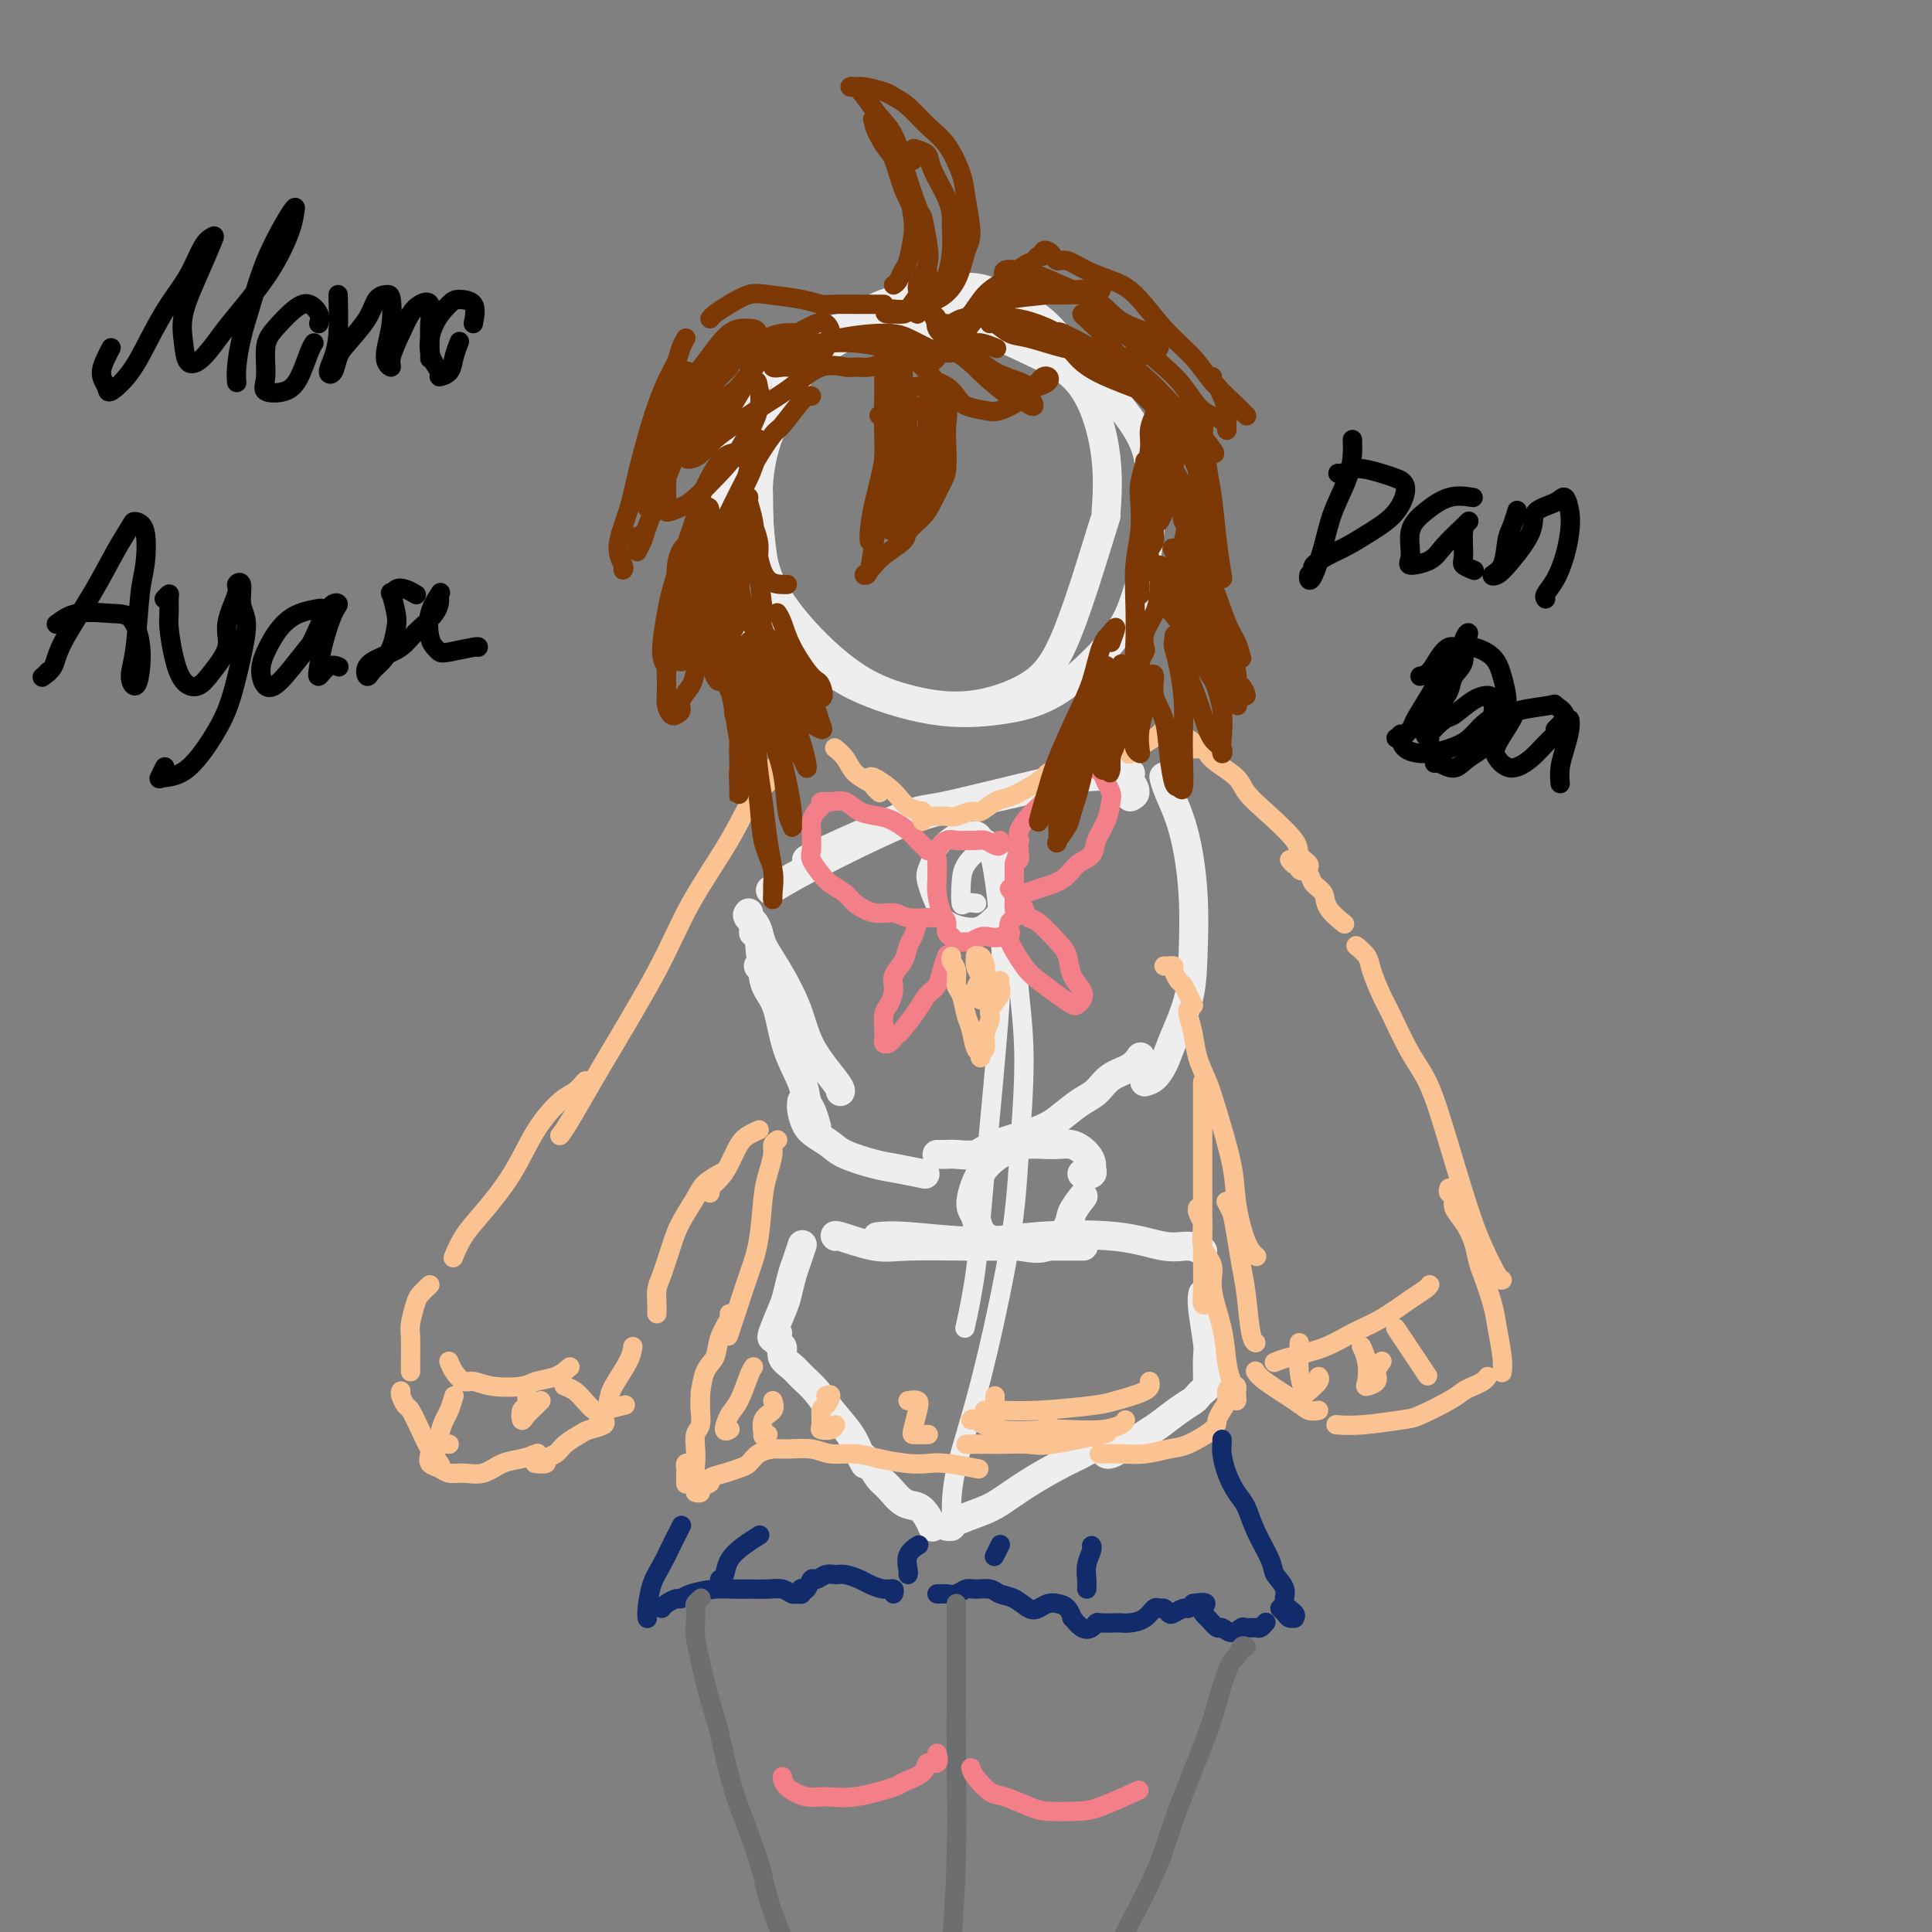 <svg viewBox='0 0 400 400' version='1.1' xmlns='http://www.w3.org/2000/svg' xmlns:xlink='http://www.w3.org/1999/xlink'><rect x="0" y="0" width="400" height="400" fill="#808080" stroke="none"/><g fill='none' stroke='#EEEEEE' stroke-width='6' stroke-linecap='round' stroke-linejoin='round'><path d='M227,82c-0.928,-1.576 -1.856,-3.152 -3,-5c-1.144,-1.848 -2.503,-3.967 -4,-6c-1.497,-2.033 -3.131,-3.978 -6,-6c-2.869,-2.022 -6.974,-4.120 -10,-5c-3.026,-0.880 -4.975,-0.541 -8,0c-3.025,0.541 -7.128,1.283 -10,2c-2.872,0.717 -4.515,1.408 -7,3c-2.485,1.592 -5.812,4.086 -8,6c-2.188,1.914 -3.236,3.250 -5,6c-1.764,2.750 -4.246,6.915 -6,11c-1.754,4.085 -2.782,8.089 -3,13c-0.218,4.911 0.375,10.728 1,15c0.625,4.272 1.282,6.999 3,10c1.718,3.001 4.499,6.276 7,9c2.501,2.724 4.724,4.898 9,7c4.276,2.102 10.604,4.131 16,5c5.396,0.869 9.860,0.578 14,0c4.140,-0.578 7.956,-1.441 12,-4c4.044,-2.559 8.315,-6.812 11,-10c2.685,-3.188 3.782,-5.311 5,-9c1.218,-3.689 2.556,-8.944 3,-13c0.444,-4.056 -0.006,-6.915 0,-10c0.006,-3.085 0.467,-6.398 -2,-11c-2.467,-4.602 -7.862,-10.495 -12,-14c-4.138,-3.505 -7.020,-4.623 -10,-6c-2.980,-1.377 -6.060,-3.014 -11,-4c-4.940,-0.986 -11.741,-1.322 -16,-1c-4.259,0.322 -5.977,1.303 -9,3c-3.023,1.697 -7.352,4.111 -10,6c-2.648,1.889 -3.614,3.254 -5,6c-1.386,2.746 -3.193,6.873 -5,11'/><path d='M158,91c-1.762,4.153 -1.165,6.037 -1,10c0.165,3.963 -0.100,10.007 1,15c1.100,4.993 3.566,8.936 7,13c3.434,4.064 7.836,8.249 12,11c4.164,2.751 8.090,4.069 12,5c3.910,0.931 7.803,1.476 12,1c4.197,-0.476 8.697,-1.974 12,-4c3.303,-2.026 5.410,-4.582 8,-11c2.590,-6.418 5.662,-16.698 7,-21c1.338,-4.302 0.943,-2.626 1,-4c0.057,-1.374 0.567,-5.797 0,-11c-0.567,-5.203 -2.210,-11.186 -5,-15c-2.790,-3.814 -6.725,-5.460 -10,-7c-3.275,-1.540 -5.890,-2.975 -10,-4c-4.110,-1.025 -9.716,-1.640 -14,-2c-4.284,-0.360 -7.245,-0.465 -11,0c-3.755,0.465 -8.302,1.498 -12,3c-3.698,1.502 -6.545,3.471 -9,7c-2.455,3.529 -4.517,8.617 -6,13c-1.483,4.383 -2.387,8.061 -3,14c-0.613,5.939 -0.934,14.137 0,19c0.934,4.863 3.124,6.389 4,7c0.876,0.611 0.438,0.305 0,0'/><path d='M234,165c0.482,-0.222 0.964,-0.444 1,-1c0.036,-0.556 -0.373,-1.448 -1,-2c-0.627,-0.552 -1.472,-0.766 -3,-1c-1.528,-0.234 -3.740,-0.489 -7,0c-3.260,0.489 -7.568,1.722 -13,3c-5.432,1.278 -11.989,2.602 -17,4c-5.011,1.398 -8.477,2.870 -13,5c-4.523,2.130 -10.102,4.920 -14,7c-3.898,2.080 -6.114,3.452 -7,4c-0.886,0.548 -0.443,0.274 0,0'/><path d='M233,160c0.651,0.128 1.303,0.256 1,0c-0.303,-0.256 -1.559,-0.894 -3,-1c-1.441,-0.106 -3.066,0.322 -6,1c-2.934,0.678 -7.179,1.607 -13,3c-5.821,1.393 -13.220,3.249 -17,4c-3.780,0.751 -3.941,0.397 -8,2c-4.059,1.603 -12.016,5.162 -16,7c-3.984,1.838 -3.995,1.954 -4,2c-0.005,0.046 -0.002,0.023 0,0'/><path d='M155,189c-0.225,0.248 -0.451,0.495 0,1c0.451,0.505 1.578,1.267 2,3c0.422,1.733 0.138,4.437 1,7c0.862,2.563 2.870,4.986 4,8c1.130,3.014 1.381,6.619 2,9c0.619,2.381 1.605,3.537 2,4c0.395,0.463 0.197,0.231 0,0'/><path d='M157,200c0.439,-0.154 0.879,-0.308 1,0c0.121,0.308 -0.076,1.078 0,2c0.076,0.922 0.426,1.994 1,3c0.574,1.006 1.372,1.945 2,4c0.628,2.055 1.086,5.227 2,8c0.914,2.773 2.284,5.146 3,7c0.716,1.854 0.780,3.188 1,4c0.220,0.812 0.598,1.103 1,2c0.402,0.897 0.829,2.399 1,3c0.171,0.601 0.085,0.300 0,0'/><path d='M166,228c-0.073,0.553 -0.147,1.107 0,2c0.147,0.893 0.513,2.127 1,3c0.487,0.873 1.093,1.385 2,2c0.907,0.615 2.114,1.331 3,2c0.886,0.669 1.450,1.290 3,2c1.550,0.710 4.086,1.510 6,2c1.914,0.490 3.208,0.670 5,1c1.792,0.330 4.084,0.808 5,1c0.916,0.192 0.458,0.096 0,0'/><path d='M194,239c0.725,0.011 1.450,0.022 2,0c0.550,-0.022 0.926,-0.077 2,0c1.074,0.077 2.847,0.288 4,0c1.153,-0.288 1.688,-1.073 4,-2c2.312,-0.927 6.403,-1.995 9,-3c2.597,-1.005 3.700,-1.945 5,-3c1.300,-1.055 2.797,-2.223 4,-3c1.203,-0.777 2.112,-1.161 3,-2c0.888,-0.839 1.753,-2.132 3,-3c1.247,-0.868 2.874,-1.311 4,-2c1.126,-0.689 1.750,-1.626 2,-2c0.250,-0.374 0.125,-0.187 0,0'/><path d='M237,224c0.657,-0.183 1.314,-0.367 2,-1c0.686,-0.633 1.400,-1.717 2,-3c0.600,-1.283 1.084,-2.767 2,-5c0.916,-2.233 2.263,-5.217 3,-8c0.737,-2.783 0.863,-5.366 1,-9c0.137,-3.634 0.285,-8.319 0,-13c-0.285,-4.681 -1.004,-9.358 -2,-13c-0.996,-3.642 -2.268,-6.250 -3,-8c-0.732,-1.750 -0.923,-2.643 -1,-3c-0.077,-0.357 -0.038,-0.179 0,0'/><path d='M224,243c0.848,0.095 1.697,0.190 2,0c0.303,-0.190 0.061,-0.663 0,-1c-0.061,-0.337 0.060,-0.536 0,-1c-0.060,-0.464 -0.301,-1.191 -1,-2c-0.699,-0.809 -1.857,-1.699 -3,-2c-1.143,-0.301 -2.273,-0.011 -4,0c-1.727,0.011 -4.053,-0.256 -6,0c-1.947,0.256 -3.515,1.034 -5,2c-1.485,0.966 -2.888,2.118 -4,4c-1.112,1.882 -1.933,4.494 -2,6c-0.067,1.506 0.620,1.907 1,3c0.380,1.093 0.454,2.877 2,4c1.546,1.123 4.565,1.586 7,2c2.435,0.414 4.285,0.779 6,0c1.715,-0.779 3.295,-2.704 4,-4c0.705,-1.296 0.536,-1.964 1,-3c0.464,-1.036 1.561,-2.439 2,-3c0.439,-0.561 0.219,-0.281 0,0'/><path d='M249,259c-0.896,-0.481 -1.792,-0.961 -3,-1c-1.208,-0.039 -2.727,0.364 -5,0c-2.273,-0.364 -5.300,-1.495 -10,-2c-4.700,-0.505 -11.074,-0.384 -16,0c-4.926,0.384 -8.403,1.031 -13,1c-4.597,-0.031 -10.315,-0.739 -14,-1c-3.685,-0.261 -5.339,-0.075 -6,0c-0.661,0.075 -0.331,0.037 0,0'/><path d='M224,258c0.285,-0.000 0.569,-0.001 0,0c-0.569,0.001 -1.993,0.002 -4,0c-2.007,-0.002 -4.598,-0.008 -8,0c-3.402,0.008 -7.616,0.030 -12,0c-4.384,-0.030 -8.940,-0.113 -12,0c-3.060,0.113 -4.624,0.422 -7,0c-2.376,-0.422 -5.563,-1.575 -7,-2c-1.437,-0.425 -1.125,-0.121 -1,0c0.125,0.121 0.062,0.061 0,0'/><path d='M166,258c0.090,-0.277 0.180,-0.555 0,0c-0.180,0.555 -0.630,1.942 -1,3c-0.370,1.058 -0.659,1.786 -1,3c-0.341,1.214 -0.732,2.914 -1,4c-0.268,1.086 -0.412,1.559 -1,3c-0.588,1.441 -1.620,3.849 -2,5c-0.380,1.151 -0.109,1.043 0,1c0.109,-0.043 0.054,-0.022 0,0'/><path d='M161,276c-0.127,0.780 -0.253,1.559 0,2c0.253,0.441 0.886,0.543 1,1c0.114,0.457 -0.291,1.268 0,2c0.291,0.732 1.279,1.385 2,2c0.721,0.615 1.177,1.193 2,2c0.823,0.807 2.014,1.842 3,3c0.986,1.158 1.767,2.440 3,4c1.233,1.560 2.918,3.397 4,5c1.082,1.603 1.561,2.970 2,4c0.439,1.030 0.840,1.723 1,2c0.160,0.277 0.080,0.139 0,0'/><path d='M178,301c0.661,0.543 1.321,1.086 2,2c0.679,0.914 1.376,2.198 2,3c0.624,0.802 1.176,1.123 2,2c0.824,0.877 1.919,2.312 3,3c1.081,0.688 2.146,0.629 3,1c0.854,0.371 1.497,1.172 2,2c0.503,0.828 0.866,1.685 1,2c0.134,0.315 0.038,0.090 0,0c-0.038,-0.090 -0.019,-0.045 0,0'/><path d='M196,316c0.438,0.062 0.876,0.124 1,0c0.124,-0.124 -0.066,-0.435 1,-1c1.066,-0.565 3.390,-1.382 5,-2c1.610,-0.618 2.507,-1.035 4,-2c1.493,-0.965 3.581,-2.479 6,-4c2.419,-1.521 5.170,-3.048 7,-4c1.830,-0.952 2.738,-1.327 4,-2c1.262,-0.673 2.878,-1.643 4,-2c1.122,-0.357 1.749,-0.102 2,0c0.251,0.102 0.125,0.051 0,0'/><path d='M229,301c0.237,0.096 0.474,0.193 1,0c0.526,-0.193 1.340,-0.674 2,-1c0.660,-0.326 1.164,-0.497 2,-1c0.836,-0.503 2.003,-1.339 3,-2c0.997,-0.661 1.825,-1.147 3,-2c1.175,-0.853 2.697,-2.074 4,-3c1.303,-0.926 2.388,-1.558 3,-2c0.612,-0.442 0.753,-0.693 1,-1c0.247,-0.307 0.602,-0.670 1,-1c0.398,-0.330 0.840,-0.625 1,-1c0.160,-0.375 0.039,-0.828 0,-1c-0.039,-0.172 0.004,-0.064 0,-1c-0.004,-0.936 -0.053,-2.917 0,-4c0.053,-1.083 0.210,-1.270 0,-3c-0.210,-1.730 -0.787,-5.004 -1,-7c-0.213,-1.996 -0.061,-2.713 0,-3c0.061,-0.287 0.030,-0.143 0,0'/><path d='M156,193c-0.007,0.071 -0.014,0.142 0,0c0.014,-0.142 0.050,-0.499 0,-1c-0.050,-0.501 -0.186,-1.148 0,-1c0.186,0.148 0.694,1.089 1,2c0.306,0.911 0.412,1.792 1,3c0.588,1.208 1.660,2.744 3,5c1.340,2.256 2.947,5.232 4,8c1.053,2.768 1.550,5.330 3,8c1.450,2.670 3.852,5.450 5,7c1.148,1.550 1.042,1.872 1,2c-0.042,0.128 -0.021,0.064 0,0'/></g>
<g fill='none' stroke='#EEEEEE' stroke-width='4' stroke-linecap='round' stroke-linejoin='round'><path d='M202,172c-0.172,-0.019 -0.345,-0.038 0,0c0.345,0.038 1.207,0.133 2,2c0.793,1.867 1.517,5.505 2,9c0.483,3.495 0.724,6.847 1,10c0.276,3.153 0.585,6.107 0,15c-0.585,8.893 -2.064,23.724 -3,34c-0.936,10.276 -1.329,15.997 -2,21c-0.671,5.003 -1.620,9.286 -2,11c-0.380,1.714 -0.190,0.857 0,0'/><path d='M210,199c0.460,1.218 0.919,2.436 1,3c0.081,0.564 -0.217,0.474 0,3c0.217,2.526 0.948,7.667 1,14c0.052,6.333 -0.574,13.859 -1,20c-0.426,6.141 -0.650,10.897 -2,19c-1.350,8.103 -3.826,19.553 -6,28c-2.174,8.447 -4.047,13.889 -5,18c-0.953,4.111 -0.987,6.889 -1,8c-0.013,1.111 -0.007,0.556 0,0'/><path d='M209,181c0.215,-0.666 0.431,-1.331 0,-2c-0.431,-0.669 -1.508,-1.340 -2,-2c-0.492,-0.660 -0.400,-1.307 -1,-2c-0.600,-0.693 -1.891,-1.430 -3,-2c-1.109,-0.570 -2.036,-0.973 -3,-1c-0.964,-0.027 -1.966,0.320 -3,1c-1.034,0.680 -2.101,1.691 -3,3c-0.899,1.309 -1.629,2.915 -2,4c-0.371,1.085 -0.382,1.648 0,3c0.382,1.352 1.156,3.491 2,5c0.844,1.509 1.759,2.386 3,3c1.241,0.614 2.807,0.965 4,1c1.193,0.035 2.014,-0.245 3,-1c0.986,-0.755 2.139,-1.985 3,-3c0.861,-1.015 1.431,-1.815 2,-3c0.569,-1.185 1.137,-2.754 1,-4c-0.137,-1.246 -0.979,-2.169 -2,-3c-1.021,-0.831 -2.222,-1.570 -3,-2c-0.778,-0.430 -1.135,-0.550 -2,0c-0.865,0.550 -2.238,1.769 -3,3c-0.762,1.231 -0.911,2.473 -1,4c-0.089,1.527 -0.117,3.337 0,4c0.117,0.663 0.378,0.178 1,0c0.622,-0.178 1.606,-0.051 2,0c0.394,0.051 0.197,0.025 0,0'/></g>
<g fill='none' stroke='#F37F89' stroke-width='4' stroke-linecap='round' stroke-linejoin='round'><path d='M207,174c0.065,0.392 0.131,0.784 0,1c-0.131,0.216 -0.458,0.254 -1,0c-0.542,-0.254 -1.300,-0.802 -2,-1c-0.700,-0.198 -1.344,-0.048 -2,0c-0.656,0.048 -1.325,-0.008 -2,0c-0.675,0.008 -1.358,0.080 -2,0c-0.642,-0.080 -1.244,-0.314 -2,0c-0.756,0.314 -1.667,1.174 -2,2c-0.333,0.826 -0.086,1.618 0,2c0.086,0.382 0.013,0.353 0,1c-0.013,0.647 0.034,1.970 0,3c-0.034,1.030 -0.149,1.769 0,3c0.149,1.231 0.561,2.956 1,4c0.439,1.044 0.904,1.408 1,2c0.096,0.592 -0.178,1.412 0,2c0.178,0.588 0.806,0.943 1,1c0.194,0.057 -0.047,-0.185 0,0c0.047,0.185 0.383,0.795 1,1c0.617,0.205 1.516,0.003 2,0c0.484,-0.003 0.554,0.191 1,0c0.446,-0.191 1.269,-0.767 2,-1c0.731,-0.233 1.372,-0.122 2,0c0.628,0.122 1.244,0.255 2,0c0.756,-0.255 1.653,-0.897 2,-1c0.347,-0.103 0.146,0.335 0,0c-0.146,-0.335 -0.235,-1.443 0,-2c0.235,-0.557 0.795,-0.564 1,-1c0.205,-0.436 0.055,-1.303 0,-2c-0.055,-0.697 -0.015,-1.226 0,-2c0.015,-0.774 0.004,-1.793 0,-3c-0.004,-1.207 -0.002,-2.604 0,-4'/><path d='M210,179c0.381,-2.274 0.833,-0.958 1,-1c0.167,-0.042 0.048,-1.440 0,-2c-0.048,-0.560 -0.024,-0.280 0,0'/><path d='M193,176c-0.448,-0.026 -0.896,-0.051 -1,0c-0.104,0.051 0.135,0.179 0,0c-0.135,-0.179 -0.643,-0.664 -1,-1c-0.357,-0.336 -0.564,-0.523 -1,-1c-0.436,-0.477 -1.103,-1.246 -2,-2c-0.897,-0.754 -2.025,-1.494 -3,-2c-0.975,-0.506 -1.796,-0.777 -3,-1c-1.204,-0.223 -2.791,-0.396 -4,-1c-1.209,-0.604 -2.039,-1.638 -3,-2c-0.961,-0.362 -2.051,-0.053 -3,0c-0.949,0.053 -1.757,-0.152 -2,0c-0.243,0.152 0.078,0.659 0,1c-0.078,0.341 -0.556,0.514 -1,1c-0.444,0.486 -0.853,1.284 -1,2c-0.147,0.716 -0.033,1.350 0,2c0.033,0.650 -0.014,1.315 0,2c0.014,0.685 0.091,1.391 0,2c-0.091,0.609 -0.349,1.121 0,2c0.349,0.879 1.307,2.124 2,3c0.693,0.876 1.123,1.382 2,2c0.877,0.618 2.200,1.346 3,2c0.800,0.654 1.075,1.233 2,2c0.925,0.767 2.500,1.722 4,2c1.500,0.278 2.924,-0.122 4,0c1.076,0.122 1.804,0.765 3,1c1.196,0.235 2.860,0.063 4,0c1.140,-0.063 1.754,-0.018 2,0c0.246,0.018 0.123,0.009 0,0'/><path d='M190,191c-0.323,1.113 -0.646,2.226 -1,3c-0.354,0.774 -0.739,1.208 -1,2c-0.261,0.792 -0.399,1.940 -1,3c-0.601,1.060 -1.664,2.031 -2,3c-0.336,0.969 0.054,1.937 0,3c-0.054,1.063 -0.551,2.222 -1,3c-0.449,0.778 -0.849,1.176 -1,2c-0.151,0.824 -0.052,2.074 0,3c0.052,0.926 0.056,1.526 0,2c-0.056,0.474 -0.171,0.820 0,1c0.171,0.180 0.630,0.193 1,0c0.370,-0.193 0.651,-0.594 1,-1c0.349,-0.406 0.766,-0.818 1,-1c0.234,-0.182 0.286,-0.134 1,-1c0.714,-0.866 2.090,-2.646 3,-4c0.910,-1.354 1.354,-2.283 2,-3c0.646,-0.717 1.493,-1.223 2,-2c0.507,-0.777 0.675,-1.825 1,-3c0.325,-1.175 0.807,-2.479 1,-3c0.193,-0.521 0.096,-0.261 0,0'/><path d='M210,175c0.409,-0.462 0.819,-0.924 1,-1c0.181,-0.076 0.135,0.233 0,0c-0.135,-0.233 -0.357,-1.007 0,-2c0.357,-0.993 1.293,-2.206 2,-3c0.707,-0.794 1.186,-1.170 2,-2c0.814,-0.830 1.962,-2.115 3,-3c1.038,-0.885 1.966,-1.370 3,-2c1.034,-0.630 2.176,-1.406 3,-2c0.824,-0.594 1.332,-1.006 2,-1c0.668,0.006 1.498,0.430 2,1c0.502,0.570 0.677,1.286 1,2c0.323,0.714 0.793,1.427 1,2c0.207,0.573 0.151,1.006 0,2c-0.151,0.994 -0.398,2.549 -1,4c-0.602,1.451 -1.561,2.798 -2,4c-0.439,1.202 -0.358,2.259 -1,3c-0.642,0.741 -2.007,1.166 -3,2c-0.993,0.834 -1.615,2.076 -3,3c-1.385,0.924 -3.534,1.529 -5,2c-1.466,0.471 -2.249,0.807 -3,1c-0.751,0.193 -1.472,0.244 -2,0c-0.528,-0.244 -0.865,-0.784 -1,-1c-0.135,-0.216 -0.067,-0.108 0,0'/><path d='M212,188c0.302,0.836 0.605,1.673 1,2c0.395,0.327 0.884,0.146 2,1c1.116,0.854 2.860,2.743 4,4c1.140,1.257 1.675,1.881 2,3c0.325,1.119 0.439,2.732 1,4c0.561,1.268 1.568,2.191 2,3c0.432,0.809 0.289,1.503 0,2c-0.289,0.497 -0.723,0.796 -1,1c-0.277,0.204 -0.397,0.314 -1,0c-0.603,-0.314 -1.689,-1.051 -3,-2c-1.311,-0.949 -2.849,-2.111 -4,-3c-1.151,-0.889 -1.917,-1.506 -3,-3c-1.083,-1.494 -2.484,-3.864 -3,-5c-0.516,-1.136 -0.147,-1.039 0,-1c0.147,0.039 0.074,0.019 0,0'/></g>
<g fill='none' stroke='#FCC392' stroke-width='4' stroke-linecap='round' stroke-linejoin='round'><path d='M220,158c-0.209,0.328 -0.419,0.655 -1,1c-0.581,0.345 -1.534,0.707 -2,1c-0.466,0.293 -0.447,0.517 -1,1c-0.553,0.483 -1.680,1.225 -3,2c-1.320,0.775 -2.833,1.585 -4,2c-1.167,0.415 -1.989,0.437 -3,1c-1.011,0.563 -2.211,1.668 -3,2c-0.789,0.332 -1.167,-0.107 -2,0c-0.833,0.107 -2.121,0.762 -3,1c-0.879,0.238 -1.350,0.060 -2,0c-0.650,-0.060 -1.481,-0.002 -2,0c-0.519,0.002 -0.728,-0.052 -1,0c-0.272,0.052 -0.609,0.210 -1,0c-0.391,-0.210 -0.836,-0.787 -1,-1c-0.164,-0.213 -0.047,-0.061 0,0c0.047,0.061 0.023,0.030 0,0'/><path d='M191,170c-0.247,-0.781 -0.493,-1.562 -1,-2c-0.507,-0.438 -1.274,-0.534 -2,-1c-0.726,-0.466 -1.410,-1.302 -2,-2c-0.590,-0.698 -1.086,-1.259 -2,-2c-0.914,-0.741 -2.246,-1.661 -3,-2c-0.754,-0.339 -0.930,-0.097 -1,0c-0.070,0.097 -0.035,0.048 0,0'/><path d='M182,164c0.104,0.094 0.208,0.188 0,0c-0.208,-0.188 -0.729,-0.657 -1,-1c-0.271,-0.343 -0.293,-0.561 -1,-1c-0.707,-0.439 -2.098,-1.098 -3,-2c-0.902,-0.902 -1.314,-2.046 -2,-3c-0.686,-0.954 -1.646,-1.718 -2,-2c-0.354,-0.282 -0.101,-0.080 0,0c0.101,0.080 0.051,0.040 0,0'/><path d='M162,158c0.214,-0.033 0.427,-0.066 0,0c-0.427,0.066 -1.495,0.231 -2,1c-0.505,0.769 -0.446,2.140 -1,3c-0.554,0.860 -1.721,1.208 -3,3c-1.279,1.792 -2.671,5.029 -5,9c-2.329,3.971 -5.594,8.675 -8,13c-2.406,4.325 -3.951,8.269 -7,14c-3.049,5.731 -7.601,13.247 -11,19c-3.399,5.753 -5.646,9.741 -7,12c-1.354,2.259 -1.815,2.788 -2,3c-0.185,0.212 -0.092,0.106 0,0'/><path d='M121,224c0.168,-0.199 0.336,-0.398 0,0c-0.336,0.398 -1.177,1.393 -2,2c-0.823,0.607 -1.627,0.825 -3,2c-1.373,1.175 -3.314,3.307 -5,6c-1.686,2.693 -3.118,5.948 -5,9c-1.882,3.052 -4.216,5.900 -6,8c-1.784,2.100 -3.019,3.450 -4,5c-0.981,1.550 -1.709,3.300 -2,4c-0.291,0.700 -0.146,0.350 0,0'/><path d='M89,266c-0.762,0.726 -1.525,1.451 -2,2c-0.475,0.549 -0.663,0.921 -1,2c-0.337,1.079 -0.822,2.864 -1,4c-0.178,1.136 -0.048,1.624 0,3c0.048,1.376 0.013,3.640 0,5c-0.013,1.360 -0.004,1.817 0,2c0.004,0.183 0.002,0.091 0,0'/><path d='M83,288c-0.096,0.201 -0.192,0.402 0,1c0.192,0.598 0.672,1.593 1,2c0.328,0.407 0.505,0.224 1,1c0.495,0.776 1.310,2.509 2,4c0.690,1.491 1.257,2.740 2,4c0.743,1.260 1.662,2.532 2,3c0.338,0.468 0.097,0.134 0,0c-0.097,-0.134 -0.048,-0.067 0,0'/><path d='M89,301c-0.183,0.763 -0.367,1.527 0,2c0.367,0.473 1.283,0.656 2,1c0.717,0.344 1.234,0.850 2,1c0.766,0.150 1.782,-0.054 3,0c1.218,0.054 2.639,0.368 4,0c1.361,-0.368 2.664,-1.418 4,-2c1.336,-0.582 2.706,-0.695 4,-1c1.294,-0.305 2.513,-0.801 3,-1c0.487,-0.199 0.244,-0.099 0,0'/><path d='M111,303c-0.240,-0.026 -0.480,-0.051 0,0c0.480,0.051 1.680,0.179 2,0c0.320,-0.179 -0.239,-0.664 0,-1c0.239,-0.336 1.277,-0.524 2,-1c0.723,-0.476 1.132,-1.242 2,-2c0.868,-0.758 2.194,-1.510 3,-2c0.806,-0.490 1.092,-0.719 2,-1c0.908,-0.281 2.437,-0.614 3,-1c0.563,-0.386 0.161,-0.825 0,-1c-0.161,-0.175 -0.080,-0.088 0,0'/><path d='M124,294c0.318,-0.140 0.635,-0.279 1,-1c0.365,-0.721 0.777,-2.022 1,-3c0.223,-0.978 0.256,-1.633 1,-3c0.744,-1.367 2.200,-3.445 3,-5c0.800,-1.555 0.943,-2.587 1,-3c0.057,-0.413 0.029,-0.206 0,0'/><path d='M136,272c0.017,-0.556 0.034,-1.112 0,-2c-0.034,-0.888 -0.118,-2.107 0,-3c0.118,-0.893 0.439,-1.460 1,-3c0.561,-1.540 1.363,-4.052 2,-6c0.637,-1.948 1.110,-3.331 2,-5c0.890,-1.669 2.197,-3.623 3,-5c0.803,-1.377 1.101,-2.179 2,-3c0.899,-0.821 2.400,-1.663 3,-2c0.600,-0.337 0.300,-0.168 0,0'/><path d='M147,247c-0.179,-0.258 -0.358,-0.517 0,-1c0.358,-0.483 1.252,-1.191 2,-2c0.748,-0.809 1.349,-1.719 2,-3c0.651,-1.281 1.351,-2.932 2,-4c0.649,-1.068 1.246,-1.554 2,-2c0.754,-0.446 1.665,-0.851 2,-1c0.335,-0.149 0.096,-0.043 0,0c-0.096,0.043 -0.048,0.021 0,0'/><path d='M161,236c-0.446,0.293 -0.892,0.586 -1,1c-0.108,0.414 0.123,0.948 0,2c-0.123,1.052 -0.599,2.620 -1,4c-0.401,1.380 -0.728,2.570 -1,5c-0.272,2.430 -0.490,6.099 -1,9c-0.510,2.901 -1.312,5.035 -2,7c-0.688,1.965 -1.262,3.760 -2,6c-0.738,2.240 -1.639,4.926 -2,6c-0.361,1.074 -0.180,0.537 0,0'/><path d='M151,272c0.210,0.077 0.420,0.153 0,1c-0.420,0.847 -1.472,2.464 -2,4c-0.528,1.536 -0.534,2.990 -1,4c-0.466,1.010 -1.393,1.577 -2,3c-0.607,1.423 -0.895,3.701 -1,5c-0.105,1.299 -0.028,1.619 0,2c0.028,0.381 0.008,0.823 0,1c-0.008,0.177 -0.004,0.088 0,0'/><path d='M145,288c0.008,0.699 0.016,1.397 0,2c-0.016,0.603 -0.057,1.110 0,2c0.057,0.890 0.210,2.163 0,3c-0.210,0.837 -0.785,1.237 -1,2c-0.215,0.763 -0.072,1.890 0,3c0.072,1.110 0.071,2.205 0,3c-0.071,0.795 -0.211,1.291 0,2c0.211,0.709 0.775,1.631 1,2c0.225,0.369 0.113,0.184 0,0'/><path d='M143,303c-0.423,-0.079 -0.845,-0.157 -1,0c-0.155,0.157 -0.041,0.550 0,1c0.041,0.450 0.011,0.958 0,1c-0.011,0.042 -0.003,-0.380 0,0c0.003,0.380 0.001,1.564 0,2c-0.001,0.436 -0.000,0.125 0,0c0.000,-0.125 0.000,-0.062 0,0'/><path d='M144,309c0.488,0.089 0.977,0.179 1,0c0.023,-0.179 -0.419,-0.625 0,-1c0.419,-0.375 1.698,-0.677 2,-1c0.302,-0.323 -0.373,-0.668 0,-1c0.373,-0.332 1.794,-0.653 3,-1c1.206,-0.347 2.197,-0.720 3,-1c0.803,-0.280 1.418,-0.469 2,-1c0.582,-0.531 1.130,-1.406 2,-2c0.870,-0.594 2.063,-0.906 3,-1c0.937,-0.094 1.620,0.030 3,0c1.380,-0.030 3.457,-0.215 5,0c1.543,0.215 2.552,0.828 4,1c1.448,0.172 3.336,-0.099 5,0c1.664,0.099 3.105,0.566 5,1c1.895,0.434 4.242,0.835 6,1c1.758,0.165 2.925,0.096 4,0c1.075,-0.096 2.059,-0.218 4,0c1.941,0.218 4.840,0.777 6,1c1.160,0.223 0.580,0.112 0,0'/><path d='M200,299c0.169,0.001 0.338,0.002 1,0c0.662,-0.002 1.819,-0.008 3,0c1.181,0.008 2.388,0.030 4,0c1.612,-0.030 3.628,-0.111 5,0c1.372,0.111 2.100,0.415 5,0c2.900,-0.415 7.971,-1.547 10,-2c2.029,-0.453 1.014,-0.226 0,0'/><path d='M234,156c-0.220,0.097 -0.439,0.194 0,0c0.439,-0.194 1.537,-0.679 2,-1c0.463,-0.321 0.291,-0.478 1,-1c0.709,-0.522 2.298,-1.409 3,-2c0.702,-0.591 0.518,-0.888 1,-1c0.482,-0.112 1.631,-0.040 2,0c0.369,0.040 -0.042,0.049 0,0c0.042,-0.049 0.537,-0.154 1,0c0.463,0.154 0.893,0.567 1,1c0.107,0.433 -0.108,0.886 0,1c0.108,0.114 0.539,-0.111 1,0c0.461,0.111 0.950,0.557 1,1c0.050,0.443 -0.341,0.884 0,1c0.341,0.116 1.413,-0.094 2,0c0.587,0.094 0.688,0.490 1,1c0.312,0.510 0.834,1.134 2,2c1.166,0.866 2.976,1.975 4,3c1.024,1.025 1.264,1.966 2,3c0.736,1.034 1.970,2.161 4,4c2.030,1.839 4.857,4.390 6,6c1.143,1.610 0.604,2.281 1,3c0.396,0.719 1.728,1.488 2,2c0.272,0.512 -0.515,0.766 -1,1c-0.485,0.234 -0.669,0.448 -1,0c-0.331,-0.448 -0.809,-1.556 -1,-2c-0.191,-0.444 -0.096,-0.222 0,0'/><path d='M267,178c0.366,0.470 0.732,0.940 1,1c0.268,0.060 0.437,-0.291 1,0c0.563,0.291 1.521,1.224 2,2c0.479,0.776 0.479,1.396 1,2c0.521,0.604 1.562,1.193 2,2c0.438,0.807 0.272,1.833 1,3c0.728,1.167 2.351,2.476 3,3c0.649,0.524 0.325,0.262 0,0'/><path d='M281,196c-0.210,-0.171 -0.420,-0.343 0,0c0.420,0.343 1.469,1.199 2,2c0.531,0.801 0.543,1.545 1,3c0.457,1.455 1.360,3.621 2,5c0.640,1.379 1.018,1.970 2,4c0.982,2.030 2.569,5.499 4,8c1.431,2.501 2.705,4.033 4,7c1.295,2.967 2.610,7.369 4,12c1.390,4.631 2.856,9.489 4,13c1.144,3.511 1.966,5.673 3,8c1.034,2.327 2.278,4.819 3,6c0.722,1.181 0.920,1.052 1,1c0.080,-0.052 0.040,-0.026 0,0'/><path d='M300,246c-0.126,0.352 -0.251,0.705 0,1c0.251,0.295 0.880,0.534 1,1c0.120,0.466 -0.267,1.161 0,2c0.267,0.839 1.189,1.823 2,3c0.811,1.177 1.513,2.546 2,4c0.487,1.454 0.761,2.994 1,4c0.239,1.006 0.442,1.478 1,3c0.558,1.522 1.470,4.092 2,6c0.530,1.908 0.678,3.152 1,5c0.322,1.848 0.818,4.299 1,6c0.182,1.701 0.049,2.650 0,3c-0.049,0.350 -0.014,0.100 0,0c0.014,-0.100 0.007,-0.050 0,0'/><path d='M308,285c-0.244,0.330 -0.488,0.659 -1,1c-0.512,0.341 -1.290,0.693 -2,1c-0.710,0.307 -1.350,0.569 -2,1c-0.650,0.431 -1.310,1.030 -3,2c-1.690,0.970 -4.412,2.313 -6,3c-1.588,0.687 -2.044,0.720 -4,1c-1.956,0.280 -5.411,0.806 -8,1c-2.589,0.194 -4.311,0.055 -5,0c-0.689,-0.055 -0.344,-0.028 0,0'/><path d='M273,292c-0.671,0.121 -1.343,0.242 -2,0c-0.657,-0.242 -1.300,-0.848 -3,-2c-1.700,-1.152 -4.458,-2.848 -6,-4c-1.542,-1.152 -1.869,-1.758 -2,-2c-0.131,-0.242 -0.065,-0.121 0,0'/><path d='M241,200c0.303,0.015 0.606,0.031 1,0c0.394,-0.031 0.879,-0.108 1,0c0.121,0.108 -0.122,0.400 0,1c0.122,0.600 0.607,1.506 1,2c0.393,0.494 0.693,0.576 1,1c0.307,0.424 0.621,1.191 1,2c0.379,0.809 0.823,1.660 1,2c0.177,0.340 0.089,0.170 0,0'/><path d='M246,209c0.026,-0.024 0.052,-0.047 0,0c-0.052,0.047 -0.181,0.166 0,1c0.181,0.834 0.672,2.385 1,4c0.328,1.615 0.493,3.296 1,5c0.507,1.704 1.357,3.433 2,5c0.643,1.567 1.080,2.974 2,6c0.920,3.026 2.324,7.673 3,11c0.676,3.327 0.625,5.335 1,8c0.375,2.665 1.178,5.987 2,8c0.822,2.013 1.663,2.718 2,3c0.337,0.282 0.168,0.141 0,0'/><path d='M255,251c0.107,0.218 0.214,0.437 0,0c-0.214,-0.437 -0.748,-1.528 -1,-2c-0.252,-0.472 -0.222,-0.325 0,0c0.222,0.325 0.637,0.830 1,2c0.363,1.170 0.675,3.007 1,5c0.325,1.993 0.662,4.142 1,6c0.338,1.858 0.678,3.426 1,6c0.322,2.574 0.625,6.155 1,8c0.375,1.845 0.821,1.956 1,2c0.179,0.044 0.089,0.022 0,0'/><path d='M249,224c-0.000,0.605 -0.000,1.210 0,2c0.000,0.790 0.000,1.763 0,3c-0.000,1.237 -0.000,2.736 0,4c0.000,1.264 0.000,2.292 0,4c-0.000,1.708 -0.001,4.097 0,7c0.001,2.903 0.004,6.319 0,9c-0.004,2.681 -0.015,4.627 0,7c0.015,2.373 0.056,5.172 0,7c-0.056,1.828 -0.207,2.684 0,3c0.207,0.316 0.774,0.090 1,0c0.226,-0.090 0.113,-0.045 0,0'/><path d='M249,253c-0.432,-0.709 -0.864,-1.418 -1,-2c-0.136,-0.582 0.024,-1.038 0,-1c-0.024,0.038 -0.233,0.569 0,1c0.233,0.431 0.906,0.763 1,2c0.094,1.237 -0.392,3.380 0,5c0.392,1.620 1.663,2.716 2,4c0.337,1.284 -0.260,2.757 0,5c0.260,2.243 1.376,5.257 2,8c0.624,2.743 0.756,5.215 1,7c0.244,1.785 0.601,2.882 1,4c0.399,1.118 0.840,2.258 1,3c0.160,0.742 0.040,1.088 0,1c-0.040,-0.088 -0.001,-0.610 0,-1c0.001,-0.390 -0.038,-0.649 0,-1c0.038,-0.351 0.151,-0.796 0,-1c-0.151,-0.204 -0.566,-0.168 -1,0c-0.434,0.168 -0.886,0.466 -1,1c-0.114,0.534 0.111,1.302 0,2c-0.111,0.698 -0.559,1.324 -1,2c-0.441,0.676 -0.875,1.400 -1,2c-0.125,0.600 0.061,1.075 -1,2c-1.061,0.925 -3.367,2.300 -5,3c-1.633,0.700 -2.592,0.723 -4,1c-1.408,0.277 -3.264,0.806 -5,1c-1.736,0.194 -3.352,0.052 -5,0c-1.648,-0.052 -3.328,-0.015 -4,0c-0.672,0.015 -0.336,0.007 0,0'/><path d='M233,294c-0.130,0.311 -0.260,0.621 -1,1c-0.740,0.379 -2.089,0.826 -4,1c-1.911,0.174 -4.382,0.075 -6,0c-1.618,-0.075 -2.381,-0.125 -5,0c-2.619,0.125 -7.094,0.425 -10,0c-2.906,-0.425 -4.244,-1.576 -5,-2c-0.756,-0.424 -0.930,-0.121 -1,0c-0.070,0.121 -0.035,0.061 0,0'/><path d='M238,286c0.179,0.641 0.358,1.282 -1,2c-1.358,0.718 -4.252,1.513 -6,2c-1.748,0.487 -2.350,0.666 -5,1c-2.650,0.334 -7.350,0.821 -11,1c-3.650,0.179 -6.252,0.048 -8,0c-1.748,-0.048 -2.642,-0.014 -3,0c-0.358,0.014 -0.179,0.007 0,0'/><path d='M156,283c-0.247,0.346 -0.493,0.691 -1,2c-0.507,1.309 -1.274,3.580 -2,5c-0.726,1.420 -1.411,1.989 -2,3c-0.589,1.011 -1.082,2.465 -1,3c0.082,0.535 0.738,0.153 1,0c0.262,-0.153 0.131,-0.076 0,0'/><path d='M160,290c0.229,0.710 0.457,1.420 0,2c-0.457,0.580 -1.600,1.031 -2,2c-0.400,0.969 -0.056,2.456 0,3c0.056,0.544 -0.177,0.147 0,0c0.177,-0.147 0.765,-0.042 1,0c0.235,0.042 0.118,0.021 0,0'/><path d='M171,289c0.505,-0.219 1.009,-0.437 1,0c-0.009,0.437 -0.532,1.530 -1,2c-0.468,0.470 -0.882,0.318 -1,1c-0.118,0.682 0.060,2.196 0,3c-0.060,0.804 -0.356,0.896 0,1c0.356,0.104 1.365,0.220 2,0c0.635,-0.220 0.896,-0.777 1,-1c0.104,-0.223 0.052,-0.111 0,0'/><path d='M188,290c0.816,-0.113 1.632,-0.226 2,0c0.368,0.226 0.288,0.793 0,2c-0.288,1.207 -0.784,3.056 -1,4c-0.216,0.944 -0.151,0.985 0,1c0.151,0.015 0.387,0.004 1,0c0.613,-0.004 1.604,-0.001 2,0c0.396,0.001 0.198,0.001 0,0'/><path d='M206,289c-0.008,1.102 -0.016,2.204 0,3c0.016,0.796 0.056,1.285 0,2c-0.056,0.715 -0.207,1.654 0,2c0.207,0.346 0.774,0.099 1,0c0.226,-0.099 0.113,-0.049 0,0'/><path d='M217,293c-0.083,1.155 -0.167,2.310 0,3c0.167,0.690 0.583,0.917 1,1c0.417,0.083 0.833,0.024 1,0c0.167,-0.024 0.083,-0.012 0,0'/><path d='M197,198c-0.120,0.278 -0.239,0.557 0,1c0.239,0.443 0.838,1.051 1,2c0.162,0.949 -0.111,2.241 0,3c0.111,0.759 0.608,0.987 1,2c0.392,1.013 0.680,2.812 1,4c0.320,1.188 0.673,1.765 1,3c0.327,1.235 0.628,3.128 1,4c0.372,0.872 0.817,0.722 1,1c0.183,0.278 0.106,0.982 0,1c-0.106,0.018 -0.241,-0.652 0,-1c0.241,-0.348 0.857,-0.376 1,-1c0.143,-0.624 -0.186,-1.844 0,-3c0.186,-1.156 0.887,-2.247 1,-3c0.113,-0.753 -0.362,-1.169 0,-2c0.362,-0.831 1.561,-2.078 2,-3c0.439,-0.922 0.118,-1.517 0,-2c-0.118,-0.483 -0.034,-0.852 0,-1c0.034,-0.148 0.017,-0.074 0,0'/><path d='M204,202c-0.287,0.260 -0.575,0.520 -1,1c-0.425,0.480 -0.989,1.181 -1,2c-0.011,0.819 0.530,1.757 1,2c0.470,0.243 0.868,-0.207 1,-1c0.132,-0.793 -0.003,-1.927 0,-3c0.003,-1.073 0.143,-2.086 0,-3c-0.143,-0.914 -0.571,-1.730 -1,-2c-0.429,-0.270 -0.861,0.005 -1,0c-0.139,-0.005 0.014,-0.290 0,0c-0.014,0.290 -0.196,1.155 0,2c0.196,0.845 0.770,1.670 1,2c0.230,0.330 0.115,0.165 0,0'/><path d='M118,283c-0.865,0.760 -1.730,1.520 -3,2c-1.270,0.480 -2.945,0.680 -4,1c-1.055,0.320 -1.491,0.760 -3,1c-1.509,0.240 -4.093,0.281 -6,0c-1.907,-0.281 -3.138,-0.885 -4,-1c-0.862,-0.115 -1.355,0.258 -2,0c-0.645,-0.258 -1.443,-1.146 -2,-2c-0.557,-0.854 -0.873,-1.672 -1,-2c-0.127,-0.328 -0.063,-0.164 0,0'/><path d='M94,289c-0.338,1.116 -0.676,2.232 -1,3c-0.324,0.768 -0.633,1.186 -1,2c-0.367,0.814 -0.792,2.022 -1,3c-0.208,0.978 -0.200,1.726 0,2c0.200,0.274 0.592,0.074 1,0c0.408,-0.074 0.831,-0.021 1,0c0.169,0.021 0.085,0.011 0,0'/><path d='M109,288c0.109,1.220 0.218,2.439 0,3c-0.218,0.561 -0.762,0.462 -1,1c-0.238,0.538 -0.169,1.713 0,2c0.169,0.287 0.437,-0.315 1,-1c0.563,-0.685 1.421,-1.454 2,-2c0.579,-0.546 0.880,-0.870 1,-1c0.120,-0.130 0.060,-0.065 0,0'/><path d='M117,287c-0.180,-0.068 -0.360,-0.136 0,0c0.360,0.136 1.260,0.478 2,1c0.740,0.522 1.320,1.226 2,2c0.680,0.774 1.461,1.620 2,2c0.539,0.380 0.838,0.295 2,0c1.162,-0.295 3.189,-0.798 4,-1c0.811,-0.202 0.405,-0.101 0,0'/><path d='M296,266c-0.226,0.299 -0.451,0.597 -1,1c-0.549,0.403 -1.421,0.909 -3,2c-1.579,1.091 -3.867,2.765 -6,4c-2.133,1.235 -4.113,2.030 -6,3c-1.887,0.970 -3.681,2.116 -6,3c-2.319,0.884 -5.163,1.507 -7,2c-1.837,0.493 -2.668,0.855 -3,1c-0.332,0.145 -0.166,0.072 0,0'/><path d='M269,278c-0.099,2.097 -0.198,4.194 0,6c0.198,1.806 0.694,3.321 1,4c0.306,0.679 0.422,0.522 1,0c0.578,-0.522 1.617,-1.410 2,-2c0.383,-0.590 0.109,-0.883 0,-1c-0.109,-0.117 -0.055,-0.059 0,0'/><path d='M282,279c-0.109,-0.228 -0.217,-0.456 0,0c0.217,0.456 0.761,1.595 1,3c0.239,1.405 0.173,3.077 0,4c-0.173,0.923 -0.452,1.098 0,1c0.452,-0.098 1.637,-0.470 2,-1c0.363,-0.530 -0.095,-1.220 0,-2c0.095,-0.780 0.741,-1.652 1,-2c0.259,-0.348 0.129,-0.174 0,0'/><path d='M289,275c2.500,3.750 5.000,7.500 6,9c1.000,1.500 0.500,0.750 0,0'/></g>
<g fill='none' stroke='#122B6A' stroke-width='4' stroke-linecap='round' stroke-linejoin='round'><path d='M141,316c-0.026,0.052 -0.051,0.103 0,0c0.051,-0.103 0.179,-0.361 0,0c-0.179,0.361 -0.665,1.339 -1,2c-0.335,0.661 -0.521,1.004 -1,2c-0.479,0.996 -1.253,2.645 -2,4c-0.747,1.355 -1.468,2.416 -2,4c-0.532,1.584 -0.875,3.693 -1,5c-0.125,1.307 -0.034,1.813 0,2c0.034,0.187 0.010,0.053 0,0c-0.010,-0.053 -0.005,-0.027 0,0'/><path d='M137,333c0.219,-0.303 0.438,-0.607 1,-1c0.562,-0.393 1.466,-0.876 2,-1c0.534,-0.124 0.697,0.110 1,0c0.303,-0.110 0.745,-0.565 2,-1c1.255,-0.435 3.323,-0.850 5,-1c1.677,-0.150 2.964,-0.036 4,0c1.036,0.036 1.821,-0.005 3,0c1.179,0.005 2.750,0.055 4,0c1.250,-0.055 2.177,-0.214 3,0c0.823,0.214 1.540,0.803 2,1c0.460,0.197 0.662,0.002 1,0c0.338,-0.002 0.812,0.188 1,0c0.188,-0.188 0.091,-0.753 0,-1c-0.091,-0.247 -0.176,-0.175 0,0c0.176,0.175 0.614,0.454 1,0c0.386,-0.454 0.721,-1.639 1,-2c0.279,-0.361 0.501,0.102 1,0c0.499,-0.102 1.273,-0.771 2,-1c0.727,-0.229 1.405,-0.019 2,0c0.595,0.019 1.105,-0.154 2,0c0.895,0.154 2.173,0.633 3,1c0.827,0.367 1.202,0.620 2,1c0.798,0.380 2.018,0.885 3,1c0.982,0.115 1.726,-0.161 2,0c0.274,0.161 0.078,0.760 0,1c-0.078,0.240 -0.039,0.120 0,0'/><path d='M194,330c0.357,0.008 0.713,0.017 1,0c0.287,-0.017 0.503,-0.058 1,0c0.497,0.058 1.273,0.215 2,0c0.727,-0.215 1.405,-0.802 2,-1c0.595,-0.198 1.108,-0.007 2,0c0.892,0.007 2.164,-0.169 3,0c0.836,0.169 1.235,0.683 2,1c0.765,0.317 1.895,0.438 3,1c1.105,0.562 2.183,1.564 3,2c0.817,0.436 1.372,0.307 2,0c0.628,-0.307 1.330,-0.792 2,-1c0.670,-0.208 1.310,-0.140 2,0c0.690,0.140 1.431,0.350 2,1c0.569,0.650 0.965,1.740 1,2c0.035,0.260 -0.291,-0.308 0,0c0.291,0.308 1.199,1.494 2,2c0.801,0.506 1.495,0.332 2,0c0.505,-0.332 0.820,-0.820 1,-1c0.180,-0.180 0.226,-0.050 1,0c0.774,0.050 2.277,0.020 3,0c0.723,-0.020 0.666,-0.029 1,0c0.334,0.029 1.059,0.098 2,0c0.941,-0.098 2.098,-0.363 3,-1c0.902,-0.637 1.550,-1.648 2,-2c0.450,-0.352 0.702,-0.046 1,0c0.298,0.046 0.643,-0.169 1,0c0.357,0.169 0.725,0.722 1,1c0.275,0.278 0.455,0.281 1,0c0.545,-0.281 1.454,-0.845 2,-1c0.546,-0.155 0.727,0.099 1,0c0.273,-0.099 0.636,-0.549 1,-1'/><path d='M247,332c3.980,-0.634 2.431,0.280 2,1c-0.431,0.720 0.256,1.247 1,2c0.744,0.753 1.546,1.733 2,2c0.454,0.267 0.559,-0.177 1,0c0.441,0.177 1.217,0.977 2,1c0.783,0.023 1.572,-0.730 2,-1c0.428,-0.270 0.493,-0.059 1,0c0.507,0.059 1.455,-0.036 2,0c0.545,0.036 0.685,0.202 1,0c0.315,-0.202 0.804,-0.772 1,-1c0.196,-0.228 0.098,-0.114 0,0'/><path d='M253,298c0.018,0.289 0.035,0.579 0,1c-0.035,0.421 -0.124,0.974 0,2c0.124,1.026 0.461,2.526 1,4c0.539,1.474 1.281,2.922 2,4c0.719,1.078 1.416,1.786 2,3c0.584,1.214 1.054,2.934 2,5c0.946,2.066 2.366,4.479 3,6c0.634,1.521 0.481,2.148 1,3c0.519,0.852 1.709,1.927 2,3c0.291,1.073 -0.317,2.145 0,3c0.317,0.855 1.560,1.494 2,2c0.440,0.506 0.076,0.878 0,1c-0.076,0.122 0.137,-0.006 0,0c-0.137,0.006 -0.624,0.146 -1,0c-0.376,-0.146 -0.640,-0.578 -1,-1c-0.360,-0.422 -0.817,-0.835 -1,-1c-0.183,-0.165 -0.091,-0.083 0,0'/><path d='M149,327c0.376,-0.158 0.753,-0.316 1,-1c0.247,-0.684 0.365,-1.895 1,-3c0.635,-1.105 1.786,-2.105 3,-3c1.214,-0.895 2.490,-1.684 3,-2c0.510,-0.316 0.255,-0.158 0,0'/><path d='M188,326c0.061,-0.144 0.121,-0.287 0,-1c-0.121,-0.713 -0.424,-1.995 0,-3c0.424,-1.005 1.576,-1.732 2,-2c0.424,-0.268 0.121,-0.077 0,0c-0.121,0.077 -0.061,0.038 0,0'/><path d='M206,322c-0.111,0.222 -0.222,0.444 0,0c0.222,-0.444 0.778,-1.556 1,-2c0.222,-0.444 0.111,-0.222 0,0'/><path d='M225,329c0.030,-0.589 0.061,-1.177 0,-2c-0.061,-0.823 -0.212,-1.880 0,-3c0.212,-1.120 0.788,-2.301 1,-3c0.212,-0.699 0.061,-0.914 0,-1c-0.061,-0.086 -0.030,-0.043 0,0'/></g>
<g fill='none' stroke='#6D6E70' stroke-width='4' stroke-linecap='round' stroke-linejoin='round'><path d='M145,331c0.113,-0.103 0.226,-0.205 0,0c-0.226,0.205 -0.790,0.718 -1,1c-0.210,0.282 -0.064,0.332 0,1c0.064,0.668 0.047,1.954 0,3c-0.047,1.046 -0.125,1.851 0,3c0.125,1.149 0.453,2.643 1,5c0.547,2.357 1.312,5.579 2,8c0.688,2.421 1.300,4.043 2,7c0.700,2.957 1.489,7.249 3,12c1.511,4.751 3.743,9.960 5,14c1.257,4.040 1.538,6.911 3,11c1.462,4.089 4.103,9.395 6,14c1.897,4.605 3.049,8.509 4,11c0.951,2.491 1.700,3.569 2,4c0.300,0.431 0.150,0.216 0,0'/><path d='M198,332c0.000,0.363 0.000,0.726 0,1c-0.000,0.274 -0.000,0.457 0,1c0.000,0.543 0.001,1.444 0,3c-0.001,1.556 -0.003,3.765 0,6c0.003,2.235 0.010,4.494 0,8c-0.010,3.506 -0.038,8.257 0,14c0.038,5.743 0.144,12.478 0,19c-0.144,6.522 -0.536,12.830 -1,18c-0.464,5.170 -1.001,9.200 -1,13c0.001,3.800 0.539,7.369 1,10c0.461,2.631 0.846,4.323 1,5c0.154,0.677 0.077,0.338 0,0'/><path d='M258,341c-0.327,-0.225 -0.654,-0.449 -1,0c-0.346,0.449 -0.713,1.572 -1,2c-0.287,0.428 -0.496,0.162 -1,1c-0.504,0.838 -1.303,2.779 -2,5c-0.697,2.221 -1.291,4.723 -2,7c-0.709,2.277 -1.532,4.331 -3,8c-1.468,3.669 -3.581,8.953 -5,13c-1.419,4.047 -2.143,6.858 -4,11c-1.857,4.142 -4.846,9.615 -7,14c-2.154,4.385 -3.473,7.681 -4,9c-0.527,1.319 -0.264,0.659 0,0'/></g>
<g fill='none' stroke='#F37F89' stroke-width='4' stroke-linecap='round' stroke-linejoin='round'><path d='M194,363c0.228,0.891 0.456,1.781 0,2c-0.456,0.219 -1.597,-0.235 -2,0c-0.403,0.235 -0.067,1.159 -1,2c-0.933,0.841 -3.133,1.600 -4,2c-0.867,0.400 -0.400,0.441 -2,1c-1.600,0.559 -5.266,1.635 -8,2c-2.734,0.365 -4.537,0.021 -6,0c-1.463,-0.021 -2.588,0.283 -4,0c-1.412,-0.283 -3.111,-1.153 -4,-2c-0.889,-0.847 -0.968,-1.671 -1,-2c-0.032,-0.329 -0.016,-0.165 0,0'/><path d='M201,366c0.139,0.522 0.278,1.044 1,2c0.722,0.956 2.027,2.348 3,3c0.973,0.652 1.614,0.566 3,1c1.386,0.434 3.518,1.387 5,2c1.482,0.613 2.314,0.885 4,1c1.686,0.115 4.225,0.072 6,0c1.775,-0.072 2.786,-0.173 5,-1c2.214,-0.827 5.633,-2.379 7,-3c1.367,-0.621 0.684,-0.310 0,0'/></g>
<g fill='none' stroke='#7C3805' stroke-width='4' stroke-linecap='round' stroke-linejoin='round'><path d='M182,86c0.423,0.041 0.845,0.081 1,0c0.155,-0.081 0.041,-0.284 0,-1c-0.041,-0.716 -0.011,-1.946 0,-3c0.011,-1.054 0.003,-1.933 0,-3c-0.003,-1.067 -0.001,-2.323 0,-3c0.001,-0.677 -0.000,-0.777 0,-1c0.000,-0.223 0.002,-0.570 0,0c-0.002,0.570 -0.007,2.058 0,3c0.007,0.942 0.026,1.337 0,3c-0.026,1.663 -0.098,4.593 0,7c0.098,2.407 0.366,4.291 0,7c-0.366,2.709 -1.366,6.241 -2,9c-0.634,2.759 -0.901,4.743 -1,6c-0.099,1.257 -0.028,1.788 0,2c0.028,0.212 0.014,0.106 0,0'/><path d='M183,95c0.006,0.561 0.013,1.123 0,2c-0.013,0.877 -0.045,2.071 0,3c0.045,0.929 0.166,1.594 0,3c-0.166,1.406 -0.619,3.553 -1,5c-0.381,1.447 -0.691,2.192 -1,4c-0.309,1.808 -0.616,4.677 -1,6c-0.384,1.323 -0.846,1.098 -1,1c-0.154,-0.098 0.001,-0.070 0,0c-0.001,0.070 -0.157,0.180 0,0c0.157,-0.180 0.628,-0.652 1,-1c0.372,-0.348 0.645,-0.572 1,-1c0.355,-0.428 0.791,-1.061 2,-2c1.209,-0.939 3.192,-2.184 4,-3c0.808,-0.816 0.441,-1.203 1,-2c0.559,-0.797 2.045,-2.005 3,-3c0.955,-0.995 1.380,-1.777 2,-3c0.620,-1.223 1.436,-2.888 2,-4c0.564,-1.112 0.877,-1.672 1,-3c0.123,-1.328 0.058,-3.423 0,-5c-0.058,-1.577 -0.109,-2.635 0,-4c0.109,-1.365 0.376,-3.038 0,-4c-0.376,-0.962 -1.396,-1.212 -2,-2c-0.604,-0.788 -0.791,-2.113 -1,-3c-0.209,-0.887 -0.438,-1.334 -1,-2c-0.562,-0.666 -1.457,-1.551 -2,-2c-0.543,-0.449 -0.734,-0.464 -1,-1c-0.266,-0.536 -0.607,-1.594 -1,-2c-0.393,-0.406 -0.837,-0.160 -1,0c-0.163,0.160 -0.044,0.235 0,1c0.044,0.765 0.013,2.218 0,4c-0.013,1.782 -0.006,3.891 0,6'/><path d='M187,83c-0.172,2.391 -0.102,2.867 0,5c0.102,2.133 0.237,5.923 0,9c-0.237,3.077 -0.844,5.440 -1,7c-0.156,1.560 0.140,2.316 0,3c-0.140,0.684 -0.717,1.294 -1,1c-0.283,-0.294 -0.271,-1.493 0,-3c0.271,-1.507 0.801,-3.323 1,-5c0.199,-1.677 0.068,-3.215 0,-5c-0.068,-1.785 -0.074,-3.818 0,-6c0.074,-2.182 0.226,-4.512 0,-6c-0.226,-1.488 -0.831,-2.136 -1,-3c-0.169,-0.864 0.099,-1.946 0,-2c-0.099,-0.054 -0.563,0.921 -1,2c-0.437,1.079 -0.846,2.261 -1,4c-0.154,1.739 -0.054,4.036 0,6c0.054,1.964 0.060,3.597 0,6c-0.060,2.403 -0.188,5.576 0,8c0.188,2.424 0.692,4.099 1,5c0.308,0.901 0.421,1.027 1,1c0.579,-0.027 1.625,-0.207 2,-1c0.375,-0.793 0.080,-2.198 1,-4c0.920,-1.802 3.053,-4.000 4,-6c0.947,-2.000 0.706,-3.802 1,-6c0.294,-2.198 1.123,-4.791 1,-7c-0.123,-2.209 -1.199,-4.036 -2,-5c-0.801,-0.964 -1.326,-1.067 -2,-1c-0.674,0.067 -1.498,0.305 -2,1c-0.502,0.695 -0.681,1.846 -1,3c-0.319,1.154 -0.778,2.311 -1,4c-0.222,1.689 -0.206,3.911 0,6c0.206,2.089 0.603,4.044 1,6'/><path d='M187,100c0.256,3.167 0.896,3.085 1,3c0.104,-0.085 -0.328,-0.173 0,-1c0.328,-0.827 1.416,-2.394 2,-4c0.584,-1.606 0.664,-3.251 1,-5c0.336,-1.749 0.926,-3.602 1,-5c0.074,-1.398 -0.370,-2.341 -1,-3c-0.630,-0.659 -1.448,-1.032 -2,-1c-0.552,0.032 -0.839,0.471 -1,2c-0.161,1.529 -0.197,4.150 0,6c0.197,1.850 0.627,2.929 1,4c0.373,1.071 0.687,2.132 1,2c0.313,-0.132 0.623,-1.459 1,-3c0.377,-1.541 0.822,-3.298 1,-4c0.178,-0.702 0.089,-0.351 0,0'/><path d='M193,78c0.248,0.356 0.496,0.712 1,1c0.504,0.288 1.263,0.510 2,1c0.737,0.490 1.451,1.250 2,2c0.549,0.750 0.934,1.491 2,2c1.066,0.509 2.814,0.785 4,1c1.186,0.215 1.809,0.369 3,0c1.191,-0.369 2.949,-1.263 4,-2c1.051,-0.737 1.393,-1.319 2,-2c0.607,-0.681 1.477,-1.461 2,-2c0.523,-0.539 0.697,-0.837 1,-1c0.303,-0.163 0.733,-0.190 1,0c0.267,0.190 0.372,0.596 0,1c-0.372,0.404 -1.219,0.806 -2,1c-0.781,0.194 -1.496,0.180 -2,0c-0.504,-0.180 -0.796,-0.527 -2,-1c-1.204,-0.473 -3.321,-1.071 -5,-2c-1.679,-0.929 -2.922,-2.189 -4,-3c-1.078,-0.811 -1.992,-1.175 -3,-2c-1.008,-0.825 -2.110,-2.113 -3,-3c-0.890,-0.887 -1.569,-1.374 -2,-2c-0.431,-0.626 -0.615,-1.392 -1,-2c-0.385,-0.608 -0.971,-1.059 -1,-1c-0.029,0.059 0.499,0.628 1,1c0.501,0.372 0.975,0.548 1,1c0.025,0.452 -0.397,1.179 0,2c0.397,0.821 1.615,1.737 3,3c1.385,1.263 2.938,2.875 4,4c1.062,1.125 1.632,1.764 3,3c1.368,1.236 3.534,3.067 5,4c1.466,0.933 2.233,0.966 3,1'/><path d='M212,83c3.368,2.688 1.788,-0.093 1,-1c-0.788,-0.907 -0.785,0.061 -1,0c-0.215,-0.061 -0.650,-1.151 -2,-2c-1.350,-0.849 -3.616,-1.457 -5,-2c-1.384,-0.543 -1.885,-1.020 -3,-2c-1.115,-0.980 -2.845,-2.462 -4,-3c-1.155,-0.538 -1.735,-0.130 -2,0c-0.265,0.130 -0.215,-0.017 0,0c0.215,0.017 0.596,0.197 1,0c0.404,-0.197 0.830,-0.771 1,-1c0.170,-0.229 0.085,-0.115 0,0'/><path d='M185,59c0.332,-0.222 0.664,-0.444 1,-1c0.336,-0.556 0.675,-1.446 1,-2c0.325,-0.554 0.635,-0.771 1,-2c0.365,-1.229 0.786,-3.469 1,-5c0.214,-1.531 0.220,-2.351 0,-4c-0.220,-1.649 -0.667,-4.125 -1,-6c-0.333,-1.875 -0.551,-3.147 -1,-5c-0.449,-1.853 -1.130,-4.286 -2,-6c-0.870,-1.714 -1.928,-2.708 -3,-4c-1.072,-1.292 -2.159,-2.882 -3,-4c-0.841,-1.118 -1.437,-1.765 -2,-2c-0.563,-0.235 -1.094,-0.060 -1,0c0.094,0.060 0.811,0.005 1,0c0.189,-0.005 -0.152,0.041 0,0c0.152,-0.041 0.795,-0.170 2,0c1.205,0.170 2.972,0.640 4,1c1.028,0.360 1.316,0.609 2,1c0.684,0.391 1.766,0.922 3,2c1.234,1.078 2.622,2.701 4,4c1.378,1.299 2.745,2.274 4,4c1.255,1.726 2.398,4.204 3,6c0.602,1.796 0.661,2.908 1,5c0.339,2.092 0.956,5.162 1,7c0.044,1.838 -0.487,2.444 -1,4c-0.513,1.556 -1.009,4.063 -2,6c-0.991,1.937 -2.475,3.304 -4,4c-1.525,0.696 -3.089,0.723 -4,1c-0.911,0.277 -1.168,0.805 -2,1c-0.832,0.195 -2.238,0.056 -3,0c-0.762,-0.056 -0.881,-0.028 -1,0'/><path d='M184,64c-1.909,1.156 0.320,1.046 1,1c0.680,-0.046 -0.188,-0.027 0,0c0.188,0.027 1.431,0.062 2,0c0.569,-0.062 0.465,-0.223 1,-1c0.535,-0.777 1.709,-2.171 2,-3c0.291,-0.829 -0.301,-1.094 0,-2c0.301,-0.906 1.496,-2.455 2,-4c0.504,-1.545 0.317,-3.087 0,-5c-0.317,-1.913 -0.766,-4.198 -1,-5c-0.234,-0.802 -0.255,-0.120 -1,-2c-0.745,-1.880 -2.215,-6.321 -3,-9c-0.785,-2.679 -0.884,-3.594 -2,-5c-1.116,-1.406 -3.249,-3.302 -4,-4c-0.751,-0.698 -0.119,-0.198 0,0c0.119,0.198 -0.274,0.092 0,1c0.274,0.908 1.216,2.828 2,4c0.784,1.172 1.411,1.596 2,3c0.589,1.404 1.141,3.787 2,6c0.859,2.213 2.026,4.256 3,6c0.974,1.744 1.754,3.187 2,5c0.246,1.813 -0.041,3.994 0,6c0.041,2.006 0.409,3.838 0,5c-0.409,1.162 -1.596,1.656 -2,2c-0.404,0.344 -0.025,0.540 0,1c0.025,0.460 -0.305,1.184 0,1c0.305,-0.184 1.245,-1.276 2,-2c0.755,-0.724 1.326,-1.081 2,-2c0.674,-0.919 1.451,-2.401 2,-4c0.549,-1.599 0.871,-3.314 1,-5c0.129,-1.686 0.064,-3.343 0,-5'/><path d='M197,47c0.102,-2.587 -0.145,-4.054 -1,-6c-0.855,-1.946 -2.320,-4.370 -3,-6c-0.680,-1.630 -0.574,-2.464 -1,-3c-0.426,-0.536 -1.382,-0.772 -2,-1c-0.618,-0.228 -0.897,-0.446 -1,0c-0.103,0.446 -0.029,1.556 0,2c0.029,0.444 0.015,0.222 0,0'/><path d='M183,63c-0.638,-0.002 -1.276,-0.003 -2,0c-0.724,0.003 -1.534,0.012 -3,0c-1.466,-0.012 -3.588,-0.043 -5,0c-1.412,0.043 -2.114,0.161 -3,0c-0.886,-0.161 -1.957,-0.601 -4,-1c-2.043,-0.399 -5.059,-0.758 -7,-1c-1.941,-0.242 -2.807,-0.366 -4,0c-1.193,0.366 -2.711,1.222 -4,2c-1.289,0.778 -2.347,1.479 -3,2c-0.653,0.521 -0.901,0.863 -1,1c-0.099,0.137 -0.050,0.068 0,0'/><path d='M142,70c-0.351,0.582 -0.703,1.164 -1,2c-0.297,0.836 -0.540,1.925 -1,3c-0.460,1.075 -1.137,2.135 -2,4c-0.863,1.865 -1.912,4.534 -3,8c-1.088,3.466 -2.215,7.727 -3,11c-0.785,3.273 -1.230,5.557 -2,8c-0.770,2.443 -1.866,5.047 -2,7c-0.134,1.953 0.695,3.257 1,4c0.305,0.743 0.087,0.927 0,1c-0.087,0.073 -0.044,0.037 0,0'/><path d='M132,111c-0.007,0.744 -0.014,1.488 0,2c0.014,0.512 0.048,0.791 0,1c-0.048,0.209 -0.180,0.348 0,0c0.180,-0.348 0.670,-1.184 1,-2c0.330,-0.816 0.500,-1.612 1,-3c0.500,-1.388 1.331,-3.369 2,-5c0.669,-1.631 1.176,-2.912 2,-5c0.824,-2.088 1.966,-4.983 3,-7c1.034,-2.017 1.960,-3.154 3,-5c1.040,-1.846 2.193,-4.399 3,-6c0.807,-1.601 1.269,-2.250 2,-3c0.731,-0.750 1.731,-1.602 2,-2c0.269,-0.398 -0.193,-0.343 -1,0c-0.807,0.343 -1.957,0.973 -3,2c-1.043,1.027 -1.977,2.452 -3,4c-1.023,1.548 -2.133,3.218 -3,5c-0.867,1.782 -1.491,3.676 -2,6c-0.509,2.324 -0.904,5.078 -1,7c-0.096,1.922 0.106,3.011 0,4c-0.106,0.989 -0.518,1.879 0,2c0.518,0.121 1.968,-0.525 3,-1c1.032,-0.475 1.646,-0.778 3,-2c1.354,-1.222 3.448,-3.362 5,-5c1.552,-1.638 2.560,-2.773 4,-5c1.440,-2.227 3.310,-5.546 4,-8c0.690,-2.454 0.200,-4.043 0,-5c-0.200,-0.957 -0.109,-1.281 -1,-1c-0.891,0.281 -2.765,1.168 -4,2c-1.235,0.832 -1.833,1.609 -3,3c-1.167,1.391 -2.905,3.398 -4,5c-1.095,1.602 -1.548,2.801 -2,4'/><path d='M143,93c-1.477,2.331 -0.669,2.157 0,2c0.669,-0.157 1.198,-0.298 2,-1c0.802,-0.702 1.875,-1.965 3,-3c1.125,-1.035 2.301,-1.843 4,-3c1.699,-1.157 3.921,-2.664 6,-4c2.079,-1.336 4.016,-2.501 6,-4c1.984,-1.499 4.015,-3.333 6,-4c1.985,-0.667 3.923,-0.168 5,0c1.077,0.168 1.295,0.003 2,0c0.705,-0.003 1.899,0.154 3,0c1.101,-0.154 2.109,-0.619 3,-1c0.891,-0.381 1.665,-0.676 2,-1c0.335,-0.324 0.232,-0.675 0,-1c-0.232,-0.325 -0.594,-0.623 -2,-1c-1.406,-0.377 -3.857,-0.834 -6,-1c-2.143,-0.166 -3.979,-0.043 -6,0c-2.021,0.043 -4.228,0.005 -7,0c-2.772,-0.005 -6.110,0.022 -8,0c-1.890,-0.022 -2.334,-0.092 -3,0c-0.666,0.092 -1.555,0.347 -2,1c-0.445,0.653 -0.447,1.705 0,2c0.447,0.295 1.343,-0.166 2,0c0.657,0.166 1.075,0.959 2,1c0.925,0.041 2.355,-0.669 4,-1c1.645,-0.331 3.504,-0.282 5,-1c1.496,-0.718 2.630,-2.204 3,-3c0.370,-0.796 -0.022,-0.901 -1,-1c-0.978,-0.099 -2.540,-0.191 -4,0c-1.460,0.191 -2.816,0.667 -5,2c-2.184,1.333 -5.195,3.524 -7,5c-1.805,1.476 -2.402,2.238 -3,3'/><path d='M147,79c-2.500,1.667 -1.250,0.833 0,0'/><path d='M154,95c-0.263,-0.378 -0.526,-0.755 -1,-1c-0.474,-0.245 -1.160,-0.356 -2,0c-0.840,0.356 -1.835,1.179 -3,3c-1.165,1.821 -2.499,4.641 -3,6c-0.501,1.359 -0.169,1.257 -1,4c-0.831,2.743 -2.825,8.332 -4,12c-1.175,3.668 -1.530,5.414 -2,8c-0.470,2.586 -1.054,6.013 -1,8c0.054,1.987 0.745,2.535 1,3c0.255,0.465 0.073,0.847 0,1c-0.073,0.153 -0.036,0.076 0,0'/><path d='M143,111c0.195,0.298 0.389,0.595 0,1c-0.389,0.405 -1.362,0.916 -2,2c-0.638,1.084 -0.941,2.740 -1,4c-0.059,1.260 0.127,2.123 0,4c-0.127,1.877 -0.567,4.769 -1,7c-0.433,2.231 -0.860,3.800 -1,6c-0.140,2.200 0.005,5.032 0,7c-0.005,1.968 -0.161,3.072 0,4c0.161,0.928 0.638,1.679 1,2c0.362,0.321 0.607,0.212 1,0c0.393,-0.212 0.932,-0.525 1,-1c0.068,-0.475 -0.336,-1.110 0,-2c0.336,-0.890 1.410,-2.035 2,-3c0.590,-0.965 0.694,-1.750 1,-3c0.306,-1.250 0.814,-2.966 1,-4c0.186,-1.034 0.050,-1.388 0,-2c-0.050,-0.612 -0.013,-1.484 0,-2c0.013,-0.516 0.004,-0.677 0,-1c-0.004,-0.323 -0.001,-0.806 0,-1c0.001,-0.194 0.001,-0.097 0,0'/><path d='M141,136c0.062,0.473 0.125,0.946 0,1c-0.125,0.054 -0.437,-0.310 0,-1c0.437,-0.690 1.622,-1.707 2,-3c0.378,-1.293 -0.052,-2.862 0,-4c0.052,-1.138 0.585,-1.846 1,-4c0.415,-2.154 0.711,-5.753 1,-8c0.289,-2.247 0.572,-3.140 1,-5c0.428,-1.860 1.002,-4.686 1,-6c-0.002,-1.314 -0.582,-1.118 -1,-1c-0.418,0.118 -0.676,0.156 -1,1c-0.324,0.844 -0.714,2.495 -1,4c-0.286,1.505 -0.467,2.864 -1,5c-0.533,2.136 -1.419,5.047 -2,8c-0.581,2.953 -0.856,5.946 -1,8c-0.144,2.054 -0.156,3.168 0,4c0.156,0.832 0.479,1.383 1,1c0.521,-0.383 1.239,-1.701 2,-3c0.761,-1.299 1.564,-2.579 2,-4c0.436,-1.421 0.505,-2.985 1,-5c0.495,-2.015 1.416,-4.483 2,-6c0.584,-1.517 0.832,-2.085 1,-2c0.168,0.085 0.258,0.821 0,2c-0.258,1.179 -0.864,2.800 -1,5c-0.136,2.200 0.197,4.979 0,7c-0.197,2.021 -0.925,3.284 -1,5c-0.075,1.716 0.502,3.884 1,5c0.498,1.116 0.918,1.180 1,1c0.082,-0.180 -0.174,-0.605 0,-1c0.174,-0.395 0.778,-0.760 1,-2c0.222,-1.240 0.064,-3.354 0,-5c-0.064,-1.646 -0.032,-2.823 0,-4'/><path d='M150,129c0.162,-2.292 -0.433,-2.521 -1,-3c-0.567,-0.479 -1.104,-1.208 -1,-1c0.104,0.208 0.851,1.353 1,2c0.149,0.647 -0.301,0.796 0,2c0.301,1.204 1.352,3.462 2,5c0.648,1.538 0.891,2.357 1,4c0.109,1.643 0.082,4.110 0,6c-0.082,1.890 -0.218,3.202 0,4c0.218,0.798 0.792,1.082 1,1c0.208,-0.082 0.052,-0.530 0,-1c-0.052,-0.470 0.000,-0.963 0,-2c-0.000,-1.037 -0.054,-2.619 0,-4c0.054,-1.381 0.215,-2.560 0,-4c-0.215,-1.440 -0.805,-3.141 -1,-4c-0.195,-0.859 0.004,-0.876 0,-1c-0.004,-0.124 -0.210,-0.354 0,0c0.210,0.354 0.837,1.294 1,3c0.163,1.706 -0.138,4.179 0,6c0.138,1.821 0.717,2.990 1,5c0.283,2.010 0.272,4.859 0,7c-0.272,2.141 -0.805,3.573 -1,5c-0.195,1.427 -0.053,2.851 0,4c0.053,1.149 0.016,2.025 0,2c-0.016,-0.025 -0.012,-0.949 0,-2c0.012,-1.051 0.032,-2.228 0,-4c-0.032,-1.772 -0.114,-4.139 0,-6c0.114,-1.861 0.426,-3.217 0,-5c-0.426,-1.783 -1.588,-3.993 -2,-5c-0.412,-1.007 -0.072,-0.809 0,-1c0.072,-0.191 -0.122,-0.769 0,0c0.122,0.769 0.561,2.884 1,5'/><path d='M152,147c0.290,1.831 0.516,4.410 1,6c0.484,1.590 1.226,2.191 2,4c0.774,1.809 1.581,4.827 2,8c0.419,3.173 0.452,6.501 1,9c0.548,2.499 1.612,4.169 2,6c0.388,1.831 0.101,3.824 0,5c-0.101,1.176 -0.016,1.537 0,1c0.016,-0.537 -0.037,-1.972 0,-3c0.037,-1.028 0.165,-1.650 0,-3c-0.165,-1.350 -0.622,-3.428 -1,-6c-0.378,-2.572 -0.675,-5.637 -1,-8c-0.325,-2.363 -0.676,-4.023 -1,-7c-0.324,-2.977 -0.620,-7.270 -1,-10c-0.380,-2.730 -0.845,-3.897 -1,-6c-0.155,-2.103 -0.000,-5.141 0,-7c0.000,-1.859 -0.154,-2.540 0,-3c0.154,-0.460 0.618,-0.698 1,0c0.382,0.698 0.684,2.332 1,3c0.316,0.668 0.648,0.371 1,2c0.352,1.629 0.725,5.186 1,8c0.275,2.814 0.452,4.885 1,7c0.548,2.115 1.468,4.273 2,7c0.532,2.727 0.675,6.021 1,8c0.325,1.979 0.830,2.642 1,3c0.170,0.358 0.004,0.412 0,0c-0.004,-0.412 0.154,-1.290 0,-3c-0.154,-1.710 -0.619,-4.254 -1,-6c-0.381,-1.746 -0.680,-2.695 -1,-5c-0.320,-2.305 -0.663,-5.967 -1,-9c-0.337,-3.033 -0.668,-5.438 -1,-7c-0.332,-1.562 -0.666,-2.281 -1,-3'/><path d='M159,138c-0.808,-5.443 -0.329,-2.549 0,-1c0.329,1.549 0.509,1.754 1,3c0.491,1.246 1.295,3.534 2,6c0.705,2.466 1.311,5.110 2,7c0.689,1.890 1.459,3.025 2,4c0.541,0.975 0.851,1.791 1,2c0.149,0.209 0.135,-0.187 0,-1c-0.135,-0.813 -0.393,-2.043 -1,-4c-0.607,-1.957 -1.562,-4.642 -2,-6c-0.438,-1.358 -0.357,-1.390 -1,-3c-0.643,-1.610 -2.008,-4.797 -3,-7c-0.992,-2.203 -1.610,-3.420 -2,-4c-0.390,-0.580 -0.550,-0.522 0,0c0.550,0.522 1.812,1.508 2,2c0.188,0.492 -0.699,0.490 0,2c0.699,1.510 2.983,4.533 4,6c1.017,1.467 0.767,1.378 1,2c0.233,0.622 0.948,1.954 2,3c1.052,1.046 2.441,1.807 3,2c0.559,0.193 0.288,-0.182 0,-1c-0.288,-0.818 -0.592,-2.078 -1,-3c-0.408,-0.922 -0.919,-1.507 -2,-3c-1.081,-1.493 -2.733,-3.893 -4,-6c-1.267,-2.107 -2.148,-3.920 -3,-5c-0.852,-1.080 -1.673,-1.429 -2,-2c-0.327,-0.571 -0.158,-1.366 0,-1c0.158,0.366 0.305,1.894 1,3c0.695,1.106 1.939,1.791 3,3c1.061,1.209 1.940,2.941 3,4c1.060,1.059 2.303,1.445 3,2c0.697,0.555 0.849,1.277 1,2'/><path d='M169,144c1.992,1.601 1.472,-0.895 1,-2c-0.472,-1.105 -0.897,-0.818 -2,-2c-1.103,-1.182 -2.883,-3.832 -4,-6c-1.117,-2.168 -1.570,-3.853 -2,-5c-0.430,-1.147 -0.837,-1.756 -1,-2c-0.163,-0.244 -0.081,-0.122 0,0'/><path d='M168,82c-0.425,-0.123 -0.849,-0.247 -2,1c-1.151,1.247 -3.028,3.864 -4,5c-0.972,1.136 -1.037,0.791 -2,2c-0.963,1.209 -2.822,3.972 -5,8c-2.178,4.028 -4.676,9.322 -6,12c-1.324,2.678 -1.476,2.740 -2,6c-0.524,3.260 -1.422,9.720 -2,13c-0.578,3.280 -0.836,3.382 -1,4c-0.164,0.618 -0.233,1.754 0,2c0.233,0.246 0.768,-0.397 1,-1c0.232,-0.603 0.161,-1.166 0,-2c-0.161,-0.834 -0.412,-1.939 0,-4c0.412,-2.061 1.487,-5.077 2,-7c0.513,-1.923 0.463,-2.754 1,-5c0.537,-2.246 1.661,-5.909 3,-9c1.339,-3.091 2.892,-5.611 4,-8c1.108,-2.389 1.770,-4.646 2,-6c0.230,-1.354 0.026,-1.804 0,-2c-0.026,-0.196 0.124,-0.139 0,0c-0.124,0.139 -0.523,0.361 -1,2c-0.477,1.639 -1.034,4.696 -2,8c-0.966,3.304 -2.342,6.857 -3,10c-0.658,3.143 -0.599,5.878 -1,9c-0.401,3.122 -1.261,6.632 -1,9c0.261,2.368 1.643,3.595 2,4c0.357,0.405 -0.310,-0.013 0,-1c0.310,-0.987 1.599,-2.543 2,-4c0.401,-1.457 -0.084,-2.815 0,-5c0.084,-2.185 0.738,-5.196 1,-7c0.262,-1.804 0.131,-2.402 0,-3'/><path d='M154,113c0.524,-4.329 0.335,-5.151 0,-6c-0.335,-0.849 -0.816,-1.725 -1,-1c-0.184,0.725 -0.069,3.051 0,5c0.069,1.949 0.094,3.520 0,5c-0.094,1.480 -0.308,2.870 0,5c0.308,2.130 1.136,5.000 2,7c0.864,2.000 1.764,3.128 2,3c0.236,-0.128 -0.193,-1.514 0,-2c0.193,-0.486 1.008,-0.071 1,-2c-0.008,-1.929 -0.840,-6.200 -1,-9c-0.160,-2.800 0.353,-4.128 0,-6c-0.353,-1.872 -1.570,-4.288 -2,-6c-0.430,-1.712 -0.072,-2.722 0,-3c0.072,-0.278 -0.142,0.174 0,1c0.142,0.826 0.641,2.025 1,4c0.359,1.975 0.580,4.725 1,7c0.420,2.275 1.040,4.074 2,5c0.960,0.926 2.258,0.980 3,1c0.742,0.020 0.926,0.006 1,0c0.074,-0.006 0.037,-0.003 0,0'/><path d='M196,67c0.239,0.111 0.478,0.221 1,0c0.522,-0.221 1.326,-0.774 2,-1c0.674,-0.226 1.217,-0.126 2,-1c0.783,-0.874 1.806,-2.722 3,-4c1.194,-1.278 2.559,-1.988 4,-3c1.441,-1.012 2.960,-2.327 4,-3c1.040,-0.673 1.602,-0.703 2,-1c0.398,-0.297 0.632,-0.862 1,-1c0.368,-0.138 0.872,0.149 1,0c0.128,-0.149 -0.119,-0.735 0,-1c0.119,-0.265 0.603,-0.209 1,0c0.397,0.209 0.706,0.570 1,1c0.294,0.430 0.573,0.930 1,1c0.427,0.070 1.004,-0.289 2,0c0.996,0.289 2.412,1.227 4,2c1.588,0.773 3.346,1.380 5,2c1.654,0.620 3.202,1.251 5,3c1.798,1.749 3.844,4.616 6,7c2.156,2.384 4.420,4.285 6,6c1.580,1.715 2.475,3.243 4,5c1.525,1.757 3.680,3.742 5,5c1.320,1.258 1.806,1.788 2,2c0.194,0.212 0.097,0.106 0,0'/><path d='M251,78c-0.091,0.351 -0.182,0.703 0,1c0.182,0.297 0.637,0.540 1,1c0.363,0.460 0.633,1.136 1,2c0.367,0.864 0.833,1.916 1,3c0.167,1.084 0.037,2.198 0,3c-0.037,0.802 0.019,1.290 0,1c-0.019,-0.290 -0.112,-1.358 -1,-2c-0.888,-0.642 -2.572,-0.857 -4,-2c-1.428,-1.143 -2.599,-3.214 -4,-5c-1.401,-1.786 -3.031,-3.288 -5,-5c-1.969,-1.712 -4.278,-3.636 -6,-5c-1.722,-1.364 -2.858,-2.169 -4,-3c-1.142,-0.831 -2.291,-1.686 -3,-2c-0.709,-0.314 -0.979,-0.085 -1,0c-0.021,0.085 0.208,0.026 0,0c-0.208,-0.026 -0.852,-0.018 -1,0c-0.148,0.018 0.199,0.047 0,0c-0.199,-0.047 -0.946,-0.168 -1,0c-0.054,0.168 0.584,0.625 1,1c0.416,0.375 0.611,0.666 1,1c0.389,0.334 0.973,0.709 2,2c1.027,1.291 2.496,3.499 4,5c1.504,1.501 3.042,2.297 5,4c1.958,1.703 4.337,4.315 6,6c1.663,1.685 2.611,2.443 4,4c1.389,1.557 3.218,3.912 4,5c0.782,1.088 0.518,0.908 0,1c-0.518,0.092 -1.291,0.455 -2,0c-0.709,-0.455 -1.355,-1.727 -2,-3'/><path d='M247,91c-1.673,-1.144 -3.856,-3.003 -6,-5c-2.144,-1.997 -4.248,-4.130 -6,-6c-1.752,-1.870 -3.151,-3.475 -5,-5c-1.849,-1.525 -4.150,-2.970 -6,-4c-1.850,-1.030 -3.251,-1.644 -4,-2c-0.749,-0.356 -0.847,-0.455 -1,0c-0.153,0.455 -0.362,1.462 0,2c0.362,0.538 1.295,0.605 2,1c0.705,0.395 1.181,1.118 2,2c0.819,0.882 1.982,1.921 4,3c2.018,1.079 4.890,2.196 7,3c2.110,0.804 3.456,1.293 5,2c1.544,0.707 3.284,1.631 4,2c0.716,0.369 0.407,0.182 0,0c-0.407,-0.182 -0.911,-0.359 -2,-1c-1.089,-0.641 -2.762,-1.744 -5,-3c-2.238,-1.256 -5.040,-2.663 -7,-4c-1.960,-1.337 -3.079,-2.603 -5,-4c-1.921,-1.397 -4.643,-2.926 -7,-4c-2.357,-1.074 -4.350,-1.692 -6,-2c-1.650,-0.308 -2.959,-0.305 -4,0c-1.041,0.305 -1.816,0.912 -2,1c-0.184,0.088 0.221,-0.342 1,0c0.779,0.342 1.930,1.455 3,2c1.070,0.545 2.057,0.521 4,1c1.943,0.479 4.840,1.461 7,2c2.160,0.539 3.581,0.636 6,1c2.419,0.364 5.834,0.994 8,1c2.166,0.006 3.083,-0.614 4,-1c0.917,-0.386 1.833,-0.539 2,-1c0.167,-0.461 -0.417,-1.231 -1,-2'/><path d='M239,70c-0.353,-1.092 -3.735,-1.823 -6,-3c-2.265,-1.177 -3.413,-2.801 -5,-4c-1.587,-1.199 -3.613,-1.975 -6,-3c-2.387,-1.025 -5.137,-2.300 -7,-3c-1.863,-0.700 -2.841,-0.826 -4,-1c-1.159,-0.174 -2.501,-0.397 -3,0c-0.499,0.397 -0.156,1.412 0,2c0.156,0.588 0.124,0.747 1,1c0.876,0.253 2.661,0.600 4,1c1.339,0.400 2.234,0.854 4,1c1.766,0.146 4.403,-0.014 6,0c1.597,0.014 2.153,0.203 3,0c0.847,-0.203 1.985,-0.798 2,-1c0.015,-0.202 -1.092,-0.009 -2,0c-0.908,0.009 -1.618,-0.164 -3,0c-1.382,0.164 -3.436,0.666 -6,1c-2.564,0.334 -5.637,0.500 -8,1c-2.363,0.500 -4.016,1.334 -5,2c-0.984,0.666 -1.300,1.163 -2,2c-0.700,0.837 -1.784,2.014 -2,3c-0.216,0.986 0.437,1.780 1,2c0.563,0.220 1.036,-0.133 2,0c0.964,0.133 2.418,0.752 3,1c0.582,0.248 0.291,0.124 0,0'/><path d='M239,86c-0.033,0.069 -0.065,0.139 0,0c0.065,-0.139 0.229,-0.486 0,0c-0.229,0.486 -0.850,1.804 -1,3c-0.150,1.196 0.170,2.271 0,4c-0.170,1.729 -0.830,4.111 -1,7c-0.170,2.889 0.151,6.286 0,9c-0.151,2.714 -0.774,4.746 -1,7c-0.226,2.254 -0.057,4.729 0,6c0.057,1.271 0.001,1.337 0,1c-0.001,-0.337 0.052,-1.078 0,-2c-0.052,-0.922 -0.210,-2.027 0,-3c0.210,-0.973 0.789,-1.815 1,-4c0.211,-2.185 0.053,-5.712 0,-8c-0.053,-2.288 -0.000,-3.339 0,-5c0.000,-1.661 -0.051,-3.934 0,-5c0.051,-1.066 0.206,-0.924 0,0c-0.206,0.924 -0.773,2.631 -1,4c-0.227,1.369 -0.113,2.401 0,4c0.113,1.599 0.225,3.766 0,6c-0.225,2.234 -0.788,4.535 -1,7c-0.212,2.465 -0.072,5.093 0,8c0.072,2.907 0.075,6.092 0,8c-0.075,1.908 -0.230,2.538 0,3c0.230,0.462 0.844,0.757 1,1c0.156,0.243 -0.148,0.435 0,0c0.148,-0.435 0.747,-1.498 1,-2c0.253,-0.502 0.161,-0.444 0,-1c-0.161,-0.556 -0.389,-1.727 0,-3c0.389,-1.273 1.397,-2.650 2,-4c0.603,-1.350 0.802,-2.675 1,-4'/><path d='M240,123c1.053,-2.871 1.186,-3.548 2,-5c0.814,-1.452 2.309,-3.680 3,-6c0.691,-2.320 0.580,-4.734 1,-7c0.420,-2.266 1.373,-4.385 2,-6c0.627,-1.615 0.927,-2.727 1,-4c0.073,-1.273 -0.082,-2.707 0,-4c0.082,-1.293 0.401,-2.444 0,-3c-0.401,-0.556 -1.522,-0.515 -2,0c-0.478,0.515 -0.315,1.506 -1,3c-0.685,1.494 -2.219,3.491 -3,5c-0.781,1.509 -0.809,2.530 -1,4c-0.191,1.470 -0.545,3.390 -1,5c-0.455,1.610 -1.012,2.911 -1,3c0.012,0.089 0.591,-1.032 1,-2c0.409,-0.968 0.647,-1.781 1,-3c0.353,-1.219 0.821,-2.843 1,-5c0.179,-2.157 0.071,-4.845 0,-7c-0.071,-2.155 -0.104,-3.776 0,-5c0.104,-1.224 0.344,-2.052 0,-2c-0.344,0.052 -1.273,0.985 -2,3c-0.727,2.015 -1.252,5.111 -2,8c-0.748,2.889 -1.718,5.570 -2,8c-0.282,2.430 0.125,4.608 0,7c-0.125,2.392 -0.782,4.997 -1,7c-0.218,2.003 0.001,3.403 0,4c-0.001,0.597 -0.224,0.389 0,-1c0.224,-1.389 0.895,-3.960 1,-6c0.105,-2.040 -0.356,-3.549 0,-6c0.356,-2.451 1.530,-5.843 2,-8c0.470,-2.157 0.235,-3.078 0,-4'/><path d='M239,96c0.469,-4.265 0.140,-2.426 0,-1c-0.140,1.426 -0.091,2.439 0,4c0.091,1.561 0.225,3.671 0,6c-0.225,2.329 -0.807,4.878 -1,7c-0.193,2.122 0.005,3.819 0,4c-0.005,0.181 -0.211,-1.153 0,-2c0.211,-0.847 0.840,-1.206 1,-2c0.160,-0.794 -0.149,-2.021 0,-3c0.149,-0.979 0.757,-1.708 1,-2c0.243,-0.292 0.122,-0.146 0,0'/><path d='M245,104c0.058,0.122 0.115,0.244 0,1c-0.115,0.756 -0.403,2.145 0,3c0.403,0.855 1.498,1.176 2,2c0.502,0.824 0.411,2.151 1,4c0.589,1.849 1.857,4.220 3,7c1.143,2.780 2.161,5.971 3,8c0.839,2.029 1.499,2.898 2,4c0.501,1.102 0.842,2.438 1,3c0.158,0.562 0.132,0.350 0,0c-0.132,-0.350 -0.372,-0.837 -1,-2c-0.628,-1.163 -1.646,-3.000 -3,-5c-1.354,-2.000 -3.045,-4.163 -4,-6c-0.955,-1.837 -1.174,-3.348 -2,-5c-0.826,-1.652 -2.259,-3.444 -3,-4c-0.741,-0.556 -0.791,0.125 -1,0c-0.209,-0.125 -0.575,-1.058 0,0c0.575,1.058 2.093,4.105 3,6c0.907,1.895 1.202,2.639 2,4c0.798,1.361 2.099,3.339 3,5c0.901,1.661 1.402,3.003 2,5c0.598,1.997 1.293,4.647 2,6c0.707,1.353 1.426,1.407 2,2c0.574,0.593 1.004,1.725 1,2c-0.004,0.275 -0.441,-0.307 -1,-1c-0.559,-0.693 -1.238,-1.499 -2,-3c-0.762,-1.501 -1.605,-3.699 -3,-6c-1.395,-2.301 -3.341,-4.705 -5,-7c-1.659,-2.295 -3.032,-4.481 -4,-6c-0.968,-1.519 -1.530,-2.370 -2,-3c-0.470,-0.630 -0.849,-1.037 -1,-1c-0.151,0.037 -0.076,0.519 0,1'/><path d='M240,118c-2.466,-2.965 -0.132,1.623 1,4c1.132,2.377 1.061,2.545 2,4c0.939,1.455 2.887,4.199 4,6c1.113,1.801 1.392,2.660 2,4c0.608,1.340 1.546,3.161 2,4c0.454,0.839 0.423,0.694 0,0c-0.423,-0.694 -1.238,-1.939 -2,-3c-0.762,-1.061 -1.472,-1.940 -2,-3c-0.528,-1.060 -0.873,-2.301 -2,-4c-1.127,-1.699 -3.034,-3.856 -4,-5c-0.966,-1.144 -0.990,-1.277 -1,-2c-0.010,-0.723 -0.007,-2.038 0,-2c0.007,0.038 0.018,1.428 1,3c0.982,1.572 2.935,3.327 4,5c1.065,1.673 1.240,3.263 2,5c0.760,1.737 2.103,3.619 3,5c0.897,1.381 1.349,2.261 2,3c0.651,0.739 1.503,1.339 2,2c0.497,0.661 0.640,1.385 1,1c0.360,-0.385 0.937,-1.879 1,-3c0.063,-1.121 -0.388,-1.868 -1,-4c-0.612,-2.132 -1.385,-5.648 -2,-8c-0.615,-2.352 -1.072,-3.540 -2,-6c-0.928,-2.460 -2.325,-6.190 -3,-9c-0.675,-2.810 -0.626,-4.699 -1,-7c-0.374,-2.301 -1.170,-5.016 -2,-7c-0.830,-1.984 -1.695,-3.239 -2,-4c-0.305,-0.761 -0.051,-1.029 0,-1c0.051,0.029 -0.102,0.354 0,1c0.102,0.646 0.458,1.613 1,3c0.542,1.387 1.271,3.193 2,5'/><path d='M246,105c0.805,2.418 1.317,4.462 2,7c0.683,2.538 1.538,5.571 2,8c0.462,2.429 0.532,4.254 1,7c0.468,2.746 1.334,6.412 2,9c0.666,2.588 1.132,4.098 1,4c-0.132,-0.098 -0.861,-1.803 -1,-4c-0.139,-2.197 0.313,-4.886 0,-7c-0.313,-2.114 -1.390,-3.654 -2,-6c-0.610,-2.346 -0.753,-5.497 -1,-8c-0.247,-2.503 -0.599,-4.358 -1,-7c-0.401,-2.642 -0.851,-6.073 -1,-9c-0.149,-2.927 0.001,-5.351 0,-7c-0.001,-1.649 -0.155,-2.524 0,-3c0.155,-0.476 0.620,-0.554 1,1c0.380,1.554 0.677,4.742 1,7c0.323,2.258 0.673,3.588 1,6c0.327,2.412 0.630,5.907 1,9c0.370,3.093 0.805,5.785 1,7c0.195,1.215 0.150,0.954 0,0c-0.150,-0.954 -0.404,-2.599 -1,-5c-0.596,-2.401 -1.533,-5.558 -2,-8c-0.467,-2.442 -0.466,-4.170 -1,-6c-0.534,-1.830 -1.605,-3.762 -2,-5c-0.395,-1.238 -0.113,-1.782 0,-2c0.113,-0.218 0.056,-0.109 0,0'/><path d='M230,133c0.487,-1.336 0.974,-2.673 1,-3c0.026,-0.327 -0.409,0.355 -1,1c-0.591,0.645 -1.337,1.252 -2,3c-0.663,1.748 -1.244,4.637 -2,7c-0.756,2.363 -1.687,4.202 -3,7c-1.313,2.798 -3.006,6.556 -4,9c-0.994,2.444 -1.287,3.573 -2,6c-0.713,2.427 -1.846,6.154 -2,7c-0.154,0.846 0.670,-1.187 1,-2c0.330,-0.813 0.165,-0.407 0,0'/><path d='M223,151c-0.016,-0.926 -0.032,-1.852 0,-2c0.032,-0.148 0.114,0.483 0,1c-0.114,0.517 -0.422,0.920 -1,3c-0.578,2.080 -1.425,5.838 -2,8c-0.575,2.162 -0.879,2.727 -1,4c-0.121,1.273 -0.058,3.252 0,5c0.058,1.748 0.113,3.264 0,4c-0.113,0.736 -0.392,0.693 0,0c0.392,-0.693 1.457,-2.038 2,-3c0.543,-0.962 0.566,-1.543 1,-3c0.434,-1.457 1.279,-3.789 2,-7c0.721,-3.211 1.318,-7.301 2,-10c0.682,-2.699 1.451,-4.008 2,-6c0.549,-1.992 0.880,-4.667 1,-6c0.120,-1.333 0.029,-1.323 0,-1c-0.029,0.323 0.006,0.959 0,2c-0.006,1.041 -0.051,2.488 0,4c0.051,1.512 0.199,3.091 0,5c-0.199,1.909 -0.744,4.149 -1,6c-0.256,1.851 -0.223,3.314 0,4c0.223,0.686 0.634,0.595 1,0c0.366,-0.595 0.686,-1.693 1,-3c0.314,-1.307 0.622,-2.824 1,-5c0.378,-2.176 0.826,-5.013 1,-7c0.174,-1.987 0.075,-3.126 0,-4c-0.075,-0.874 -0.125,-1.483 0,-2c0.125,-0.517 0.426,-0.942 0,0c-0.426,0.942 -1.578,3.253 -2,5c-0.422,1.747 -0.114,2.932 0,5c0.114,2.068 0.032,5.019 0,7c-0.032,1.981 -0.016,2.990 0,4'/><path d='M230,159c-0.362,2.593 -0.266,-0.425 0,-2c0.266,-1.575 0.701,-1.707 1,-3c0.299,-1.293 0.462,-3.749 1,-6c0.538,-2.251 1.452,-4.299 2,-6c0.548,-1.701 0.731,-3.056 1,-5c0.269,-1.944 0.623,-4.476 1,-6c0.377,-1.524 0.777,-2.038 1,-2c0.223,0.038 0.269,0.630 0,2c-0.269,1.370 -0.853,3.520 -1,6c-0.147,2.480 0.143,5.291 0,8c-0.143,2.709 -0.719,5.318 -1,7c-0.281,1.682 -0.268,2.439 0,3c0.268,0.561 0.789,0.925 1,1c0.211,0.075 0.112,-0.141 0,-1c-0.112,-0.859 -0.236,-2.363 0,-4c0.236,-1.637 0.832,-3.408 1,-5c0.168,-1.592 -0.092,-3.005 0,-4c0.092,-0.995 0.535,-1.570 1,-2c0.465,-0.430 0.951,-0.714 1,0c0.049,0.714 -0.338,2.425 0,4c0.338,1.575 1.401,3.015 2,5c0.599,1.985 0.735,4.514 1,7c0.265,2.486 0.659,4.929 1,6c0.341,1.071 0.628,0.772 1,1c0.372,0.228 0.829,0.985 1,0c0.171,-0.985 0.056,-3.710 0,-6c-0.056,-2.290 -0.054,-4.144 0,-6c0.054,-1.856 0.159,-3.714 0,-6c-0.159,-2.286 -0.581,-5.000 -1,-7c-0.419,-2.000 -0.834,-3.286 -1,-4c-0.166,-0.714 -0.083,-0.857 0,-1'/><path d='M243,133c0.148,-3.939 0.516,0.712 1,3c0.484,2.288 1.082,2.212 2,4c0.918,1.788 2.154,5.439 3,8c0.846,2.561 1.300,4.032 2,5c0.700,0.968 1.646,1.432 2,2c0.354,0.568 0.117,1.241 0,1c-0.117,-0.241 -0.116,-1.394 0,-3c0.116,-1.606 0.345,-3.663 0,-6c-0.345,-2.337 -1.263,-4.954 -2,-7c-0.737,-2.046 -1.291,-3.521 -2,-5c-0.709,-1.479 -1.573,-2.964 -2,-4c-0.427,-1.036 -0.418,-1.624 0,-1c0.418,0.624 1.246,2.461 2,4c0.754,1.539 1.433,2.781 2,4c0.567,1.219 1.020,2.413 2,4c0.980,1.587 2.485,3.565 3,4c0.515,0.435 0.040,-0.672 0,-2c-0.040,-1.328 0.357,-2.875 0,-5c-0.357,-2.125 -1.467,-4.827 -3,-8c-1.533,-3.173 -3.490,-6.816 -5,-10c-1.510,-3.184 -2.574,-5.910 -3,-7c-0.426,-1.090 -0.213,-0.545 0,0'/><path d='M193,75c0.388,-0.326 0.776,-0.652 1,-1c0.224,-0.348 0.283,-0.718 0,-1c-0.283,-0.282 -0.909,-0.476 -2,-1c-1.091,-0.524 -2.649,-1.378 -4,-2c-1.351,-0.622 -2.497,-1.010 -5,-1c-2.503,0.010 -6.363,0.419 -9,1c-2.637,0.581 -4.051,1.333 -6,2c-1.949,0.667 -4.433,1.249 -6,2c-1.567,0.751 -2.217,1.671 -2,2c0.217,0.329 1.302,0.069 2,0c0.698,-0.069 1.007,0.055 2,0c0.993,-0.055 2.668,-0.289 4,-1c1.332,-0.711 2.322,-1.898 3,-3c0.678,-1.102 1.044,-2.118 1,-3c-0.044,-0.882 -0.496,-1.629 -1,-2c-0.504,-0.371 -1.058,-0.366 -2,0c-0.942,0.366 -2.270,1.092 -4,2c-1.730,0.908 -3.861,1.999 -6,4c-2.139,2.001 -4.285,4.911 -6,7c-1.715,2.089 -3.001,3.357 -4,5c-0.999,1.643 -1.713,3.659 -2,5c-0.287,1.341 -0.147,2.005 0,2c0.147,-0.005 0.300,-0.681 1,-2c0.700,-1.319 1.948,-3.281 3,-5c1.052,-1.719 1.907,-3.194 3,-5c1.093,-1.806 2.425,-3.944 3,-6c0.575,-2.056 0.392,-4.029 0,-5c-0.392,-0.971 -0.992,-0.941 -2,-1c-1.008,-0.059 -2.425,-0.208 -4,1c-1.575,1.208 -3.307,3.774 -5,6c-1.693,2.226 -3.346,4.113 -5,6'/><path d='M141,81c-1.660,2.837 -0.810,3.929 -1,5c-0.190,1.071 -1.421,2.120 -2,3c-0.579,0.880 -0.507,1.593 0,1c0.507,-0.593 1.449,-2.490 2,-4c0.551,-1.510 0.710,-2.633 1,-4c0.290,-1.367 0.709,-2.978 1,-4c0.291,-1.022 0.452,-1.456 0,-1c-0.452,0.456 -1.519,1.802 -2,3c-0.481,1.198 -0.378,2.248 -1,4c-0.622,1.752 -1.971,4.207 -3,7c-1.029,2.793 -1.740,5.924 -2,8c-0.260,2.076 -0.070,3.097 0,4c0.070,0.903 0.020,1.686 0,2c-0.020,0.314 -0.010,0.157 0,0'/></g>
<g fill='none' stroke='#000000' stroke-width='4' stroke-linecap='round' stroke-linejoin='round'><path d='M23,72c-0.954,1.824 -1.908,3.649 -2,5c-0.092,1.351 0.677,2.229 1,3c0.323,0.771 0.201,1.437 1,1c0.799,-0.437 2.521,-1.976 4,-4c1.479,-2.024 2.715,-4.532 4,-7c1.285,-2.468 2.620,-4.898 4,-7c1.380,-2.102 2.806,-3.878 4,-6c1.194,-2.122 2.155,-4.589 3,-6c0.845,-1.411 1.575,-1.764 2,-2c0.425,-0.236 0.546,-0.353 0,1c-0.546,1.353 -1.760,4.177 -3,7c-1.240,2.823 -2.506,5.645 -3,8c-0.494,2.355 -0.217,4.244 0,6c0.217,1.756 0.375,3.379 1,4c0.625,0.621 1.719,0.238 3,-1c1.281,-1.238 2.749,-3.333 4,-5c1.251,-1.667 2.284,-2.907 4,-5c1.716,-2.093 4.116,-5.039 6,-8c1.884,-2.961 3.253,-5.937 4,-8c0.747,-2.063 0.874,-3.211 1,-4c0.126,-0.789 0.252,-1.217 0,-1c-0.252,0.217 -0.880,1.079 -2,3c-1.120,1.921 -2.731,4.900 -4,8c-1.269,3.100 -2.196,6.320 -3,9c-0.804,2.680 -1.483,4.822 -2,7c-0.517,2.178 -0.870,4.394 -1,6c-0.130,1.606 -0.037,2.602 0,3c0.037,0.398 0.019,0.199 0,0'/><path d='M66,67c0.163,-0.615 0.327,-1.231 0,-2c-0.327,-0.769 -1.144,-1.693 -2,-2c-0.856,-0.307 -1.749,0.002 -3,1c-1.251,0.998 -2.859,2.686 -4,4c-1.141,1.314 -1.817,2.254 -2,4c-0.183,1.746 0.125,4.297 0,6c-0.125,1.703 -0.685,2.558 0,3c0.685,0.442 2.614,0.472 4,0c1.386,-0.472 2.227,-1.446 3,-3c0.773,-1.554 1.477,-3.688 2,-5c0.523,-1.312 0.864,-1.804 1,-2c0.136,-0.196 0.068,-0.098 0,0'/><path d='M70,61c0.076,2.901 0.153,5.801 0,8c-0.153,2.199 -0.534,3.696 -1,5c-0.466,1.304 -1.015,2.415 -1,3c0.015,0.585 0.594,0.644 1,0c0.406,-0.644 0.637,-1.990 1,-3c0.363,-1.010 0.857,-1.682 2,-3c1.143,-1.318 2.934,-3.281 4,-5c1.066,-1.719 1.406,-3.194 2,-4c0.594,-0.806 1.440,-0.942 2,-1c0.560,-0.058 0.834,-0.039 1,1c0.166,1.039 0.225,3.098 0,5c-0.225,1.902 -0.734,3.647 -1,5c-0.266,1.353 -0.290,2.315 0,3c0.290,0.685 0.892,1.095 1,1c0.108,-0.095 -0.279,-0.694 0,-2c0.279,-1.306 1.223,-3.319 2,-5c0.777,-1.681 1.385,-3.031 2,-4c0.615,-0.969 1.237,-1.559 2,-2c0.763,-0.441 1.669,-0.734 2,0c0.331,0.734 0.089,2.496 0,4c-0.089,1.504 -0.024,2.751 0,4c0.024,1.249 0.007,2.500 0,3c-0.007,0.500 -0.003,0.250 0,0'/><path d='M98,67c0.300,-1.569 0.600,-3.137 0,-4c-0.600,-0.863 -2.100,-1.020 -3,-1c-0.900,0.020 -1.199,0.216 -2,1c-0.801,0.784 -2.103,2.156 -3,4c-0.897,1.844 -1.390,4.160 -1,6c0.390,1.840 1.663,3.204 2,4c0.337,0.796 -0.263,1.026 0,1c0.263,-0.026 1.390,-0.306 2,-1c0.610,-0.694 0.703,-1.802 1,-3c0.297,-1.198 0.799,-2.485 1,-3c0.201,-0.515 0.100,-0.257 0,0'/><path d='M10,139c-0.368,0.385 -0.735,0.771 -1,1c-0.265,0.229 -0.427,0.303 0,0c0.427,-0.303 1.442,-0.981 2,-2c0.558,-1.019 0.659,-2.379 2,-5c1.341,-2.621 3.922,-6.505 6,-10c2.078,-3.495 3.654,-6.602 5,-9c1.346,-2.398 2.463,-4.087 3,-5c0.537,-0.913 0.495,-1.049 1,-1c0.505,0.049 1.556,0.285 2,2c0.444,1.715 0.279,4.910 0,7c-0.279,2.090 -0.674,3.075 -1,6c-0.326,2.925 -0.583,7.789 -1,11c-0.417,3.211 -0.992,4.769 -1,6c-0.008,1.231 0.553,2.134 1,2c0.447,-0.134 0.781,-1.306 1,-3c0.219,-1.694 0.325,-3.910 0,-6c-0.325,-2.090 -1.079,-4.052 -2,-5c-0.921,-0.948 -2.008,-0.881 -4,-1c-1.992,-0.119 -4.887,-0.424 -7,0c-2.113,0.424 -3.443,1.578 -4,2c-0.557,0.422 -0.342,0.114 0,0c0.342,-0.114 0.812,-0.032 1,0c0.188,0.032 0.094,0.016 0,0'/><path d='M34,124c0.424,-0.459 0.848,-0.918 1,-1c0.152,-0.082 0.032,0.212 0,1c-0.032,0.788 0.025,2.069 0,3c-0.025,0.931 -0.132,1.510 0,3c0.132,1.490 0.502,3.890 1,6c0.498,2.110 1.122,3.929 2,5c0.878,1.071 2.008,1.394 3,1c0.992,-0.394 1.844,-1.506 3,-3c1.156,-1.494 2.615,-3.370 3,-5c0.385,-1.630 -0.304,-3.013 0,-5c0.304,-1.987 1.603,-4.579 2,-6c0.397,-1.421 -0.106,-1.671 0,-2c0.106,-0.329 0.821,-0.736 1,0c0.179,0.736 -0.179,2.615 0,4c0.179,1.385 0.895,2.276 1,4c0.105,1.724 -0.402,4.279 -1,7c-0.598,2.721 -1.285,5.607 -2,8c-0.715,2.393 -1.456,4.294 -3,7c-1.544,2.706 -3.892,6.217 -6,8c-2.108,1.783 -3.977,1.839 -5,2c-1.023,0.161 -1.198,0.428 -1,0c0.198,-0.428 0.771,-1.551 1,-2c0.229,-0.449 0.115,-0.225 0,0'/><path d='M66,126c0.354,-0.056 0.707,-0.112 0,0c-0.707,0.112 -2.475,0.391 -4,1c-1.525,0.609 -2.808,1.549 -4,3c-1.192,1.451 -2.291,3.415 -3,5c-0.709,1.585 -1.026,2.791 -1,4c0.026,1.209 0.394,2.422 1,3c0.606,0.578 1.449,0.522 3,-1c1.551,-1.522 3.811,-4.510 5,-6c1.189,-1.490 1.307,-1.481 2,-3c0.693,-1.519 1.962,-4.566 3,-6c1.038,-1.434 1.846,-1.254 2,-1c0.154,0.254 -0.345,0.582 -1,2c-0.655,1.418 -1.464,3.925 -2,6c-0.536,2.075 -0.798,3.719 -1,5c-0.202,1.281 -0.343,2.199 0,2c0.343,-0.199 1.169,-1.515 2,-2c0.831,-0.485 1.666,-0.139 2,0c0.334,0.139 0.167,0.069 0,0'/><path d='M86,123c0.173,0.103 0.347,0.206 0,0c-0.347,-0.206 -1.214,-0.722 -2,-1c-0.786,-0.278 -1.492,-0.319 -2,0c-0.508,0.319 -0.818,0.998 -1,1c-0.182,0.002 -0.237,-0.673 0,0c0.237,0.673 0.764,2.694 1,4c0.236,1.306 0.179,1.896 0,3c-0.179,1.104 -0.481,2.721 -1,4c-0.519,1.279 -1.256,2.221 -2,3c-0.744,0.779 -1.497,1.394 -2,2c-0.503,0.606 -0.758,1.202 -1,1c-0.242,-0.202 -0.471,-1.201 0,-2c0.471,-0.799 1.643,-1.398 3,-2c1.357,-0.602 2.899,-1.208 4,-2c1.101,-0.792 1.761,-1.770 3,-3c1.239,-1.230 3.057,-2.711 4,-4c0.943,-1.289 1.012,-2.385 1,-3c-0.012,-0.615 -0.105,-0.751 0,-1c0.105,-0.249 0.410,-0.613 0,0c-0.410,0.613 -1.533,2.204 -2,4c-0.467,1.796 -0.279,3.798 0,5c0.279,1.202 0.649,1.604 1,2c0.351,0.396 0.682,0.786 1,1c0.318,0.214 0.621,0.253 2,0c1.379,-0.253 3.833,-0.799 5,-1c1.167,-0.201 1.048,-0.057 1,0c-0.048,0.057 -0.024,0.029 0,0'/><path d='M280,91c0.035,0.870 0.069,1.739 0,3c-0.069,1.261 -0.243,2.913 -1,5c-0.757,2.087 -2.098,4.608 -3,7c-0.902,2.392 -1.366,4.655 -2,7c-0.634,2.345 -1.438,4.773 -2,6c-0.562,1.227 -0.882,1.253 -1,1c-0.118,-0.253 -0.034,-0.787 0,-1c0.034,-0.213 0.017,-0.107 0,0'/><path d='M277,98c0.215,0.137 0.430,0.275 1,0c0.570,-0.275 1.494,-0.962 3,-1c1.506,-0.038 3.594,0.573 5,1c1.406,0.427 2.130,0.670 3,1c0.870,0.330 1.885,0.745 2,2c0.115,1.255 -0.670,3.348 -2,5c-1.330,1.652 -3.204,2.863 -5,4c-1.796,1.137 -3.514,2.200 -5,3c-1.486,0.800 -2.738,1.338 -4,2c-1.262,0.662 -2.532,1.447 -3,2c-0.468,0.553 -0.134,0.872 0,1c0.134,0.128 0.067,0.064 0,0'/><path d='M305,103c-1.640,-0.254 -3.280,-0.509 -5,0c-1.720,0.509 -3.520,1.781 -5,3c-1.480,1.219 -2.642,2.386 -3,4c-0.358,1.614 0.086,3.676 0,5c-0.086,1.324 -0.703,1.910 0,2c0.703,0.090 2.725,-0.316 4,-1c1.275,-0.684 1.802,-1.644 3,-3c1.198,-1.356 3.068,-3.106 4,-4c0.932,-0.894 0.927,-0.930 1,-1c0.073,-0.070 0.223,-0.173 0,0c-0.223,0.173 -0.820,0.621 -1,2c-0.180,1.379 0.057,3.690 0,5c-0.057,1.310 -0.407,1.619 0,2c0.407,0.381 1.571,0.833 2,1c0.429,0.167 0.123,0.048 0,0c-0.123,-0.048 -0.061,-0.024 0,0'/><path d='M314,106c0.086,-0.285 0.173,-0.571 0,0c-0.173,0.571 -0.605,1.997 -1,3c-0.395,1.003 -0.754,1.583 -1,3c-0.246,1.417 -0.380,3.671 -1,5c-0.620,1.329 -1.725,1.734 -2,2c-0.275,0.266 0.279,0.395 1,0c0.721,-0.395 1.607,-1.313 3,-3c1.393,-1.687 3.291,-4.142 4,-6c0.709,-1.858 0.229,-3.117 1,-4c0.771,-0.883 2.793,-1.389 4,-2c1.207,-0.611 1.600,-1.328 2,-1c0.400,0.328 0.807,1.702 1,3c0.193,1.298 0.171,2.519 0,4c-0.171,1.481 -0.491,3.220 -1,5c-0.509,1.780 -1.209,3.601 -2,5c-0.791,1.399 -1.675,2.377 -2,3c-0.325,0.623 -0.093,0.892 0,1c0.093,0.108 0.046,0.054 0,0'/><path d='M290,152c0.058,0.369 0.116,0.738 0,1c-0.116,0.262 -0.407,0.416 0,0c0.407,-0.416 1.511,-1.402 2,-2c0.489,-0.598 0.361,-0.806 1,-2c0.639,-1.194 2.043,-3.372 3,-5c0.957,-1.628 1.468,-2.705 2,-4c0.532,-1.295 1.087,-2.807 2,-4c0.913,-1.193 2.185,-2.066 3,-3c0.815,-0.934 1.173,-1.930 1,-2c-0.173,-0.070 -0.875,0.785 -1,2c-0.125,1.215 0.328,2.789 0,4c-0.328,1.211 -1.438,2.058 -2,3c-0.562,0.942 -0.577,1.980 -1,3c-0.423,1.020 -1.255,2.024 -2,3c-0.745,0.976 -1.405,1.925 -2,3c-0.595,1.075 -1.126,2.277 -1,3c0.126,0.723 0.908,0.968 1,1c0.092,0.032 -0.504,-0.149 0,-1c0.504,-0.851 2.110,-2.370 3,-3c0.890,-0.630 1.063,-0.369 2,-1c0.937,-0.631 2.638,-2.154 4,-3c1.362,-0.846 2.385,-1.016 3,-1c0.615,0.016 0.823,0.217 1,1c0.177,0.783 0.323,2.147 0,3c-0.323,0.853 -1.116,1.193 -2,2c-0.884,0.807 -1.859,2.079 -3,3c-1.141,0.921 -2.449,1.490 -4,2c-1.551,0.510 -3.343,0.961 -5,1c-1.657,0.039 -3.177,-0.336 -4,-1c-0.823,-0.664 -0.949,-1.618 -1,-2c-0.051,-0.382 -0.025,-0.191 0,0'/><path d='M290,153c-1.667,-0.333 -0.833,-0.167 0,0'/><path d='M322,151c1.088,-1.048 2.175,-2.096 2,-3c-0.175,-0.904 -1.613,-1.666 -2,-2c-0.387,-0.334 0.276,-0.242 -1,0c-1.276,0.242 -4.492,0.634 -6,1c-1.508,0.366 -1.309,0.705 -2,2c-0.691,1.295 -2.272,3.544 -3,5c-0.728,1.456 -0.601,2.117 0,3c0.601,0.883 1.678,1.987 3,2c1.322,0.013 2.891,-1.064 4,-2c1.109,-0.936 1.758,-1.731 3,-3c1.242,-1.269 3.075,-3.011 4,-4c0.925,-0.989 0.941,-1.224 1,-1c0.059,0.224 0.159,0.908 0,2c-0.159,1.092 -0.579,2.592 -1,4c-0.421,1.408 -0.844,2.725 -1,4c-0.156,1.275 -0.045,2.507 0,3c0.045,0.493 0.022,0.246 0,0'/><path d='M294,140c0.668,-0.144 1.335,-0.289 2,-1c0.665,-0.711 1.326,-1.990 2,-3c0.674,-1.010 1.360,-1.752 2,-2c0.640,-0.248 1.233,-0.002 2,0c0.767,0.002 1.706,-0.241 3,0c1.294,0.241 2.941,0.967 4,2c1.059,1.033 1.529,2.373 2,4c0.471,1.627 0.945,3.541 1,5c0.055,1.459 -0.307,2.464 -1,4c-0.693,1.536 -1.716,3.602 -3,5c-1.284,1.398 -2.827,2.126 -4,3c-1.173,0.874 -1.974,1.894 -3,2c-1.026,0.106 -2.276,-0.702 -3,-1c-0.724,-0.298 -0.921,-0.085 -1,0c-0.079,0.085 -0.039,0.043 0,0'/></g>
</svg>